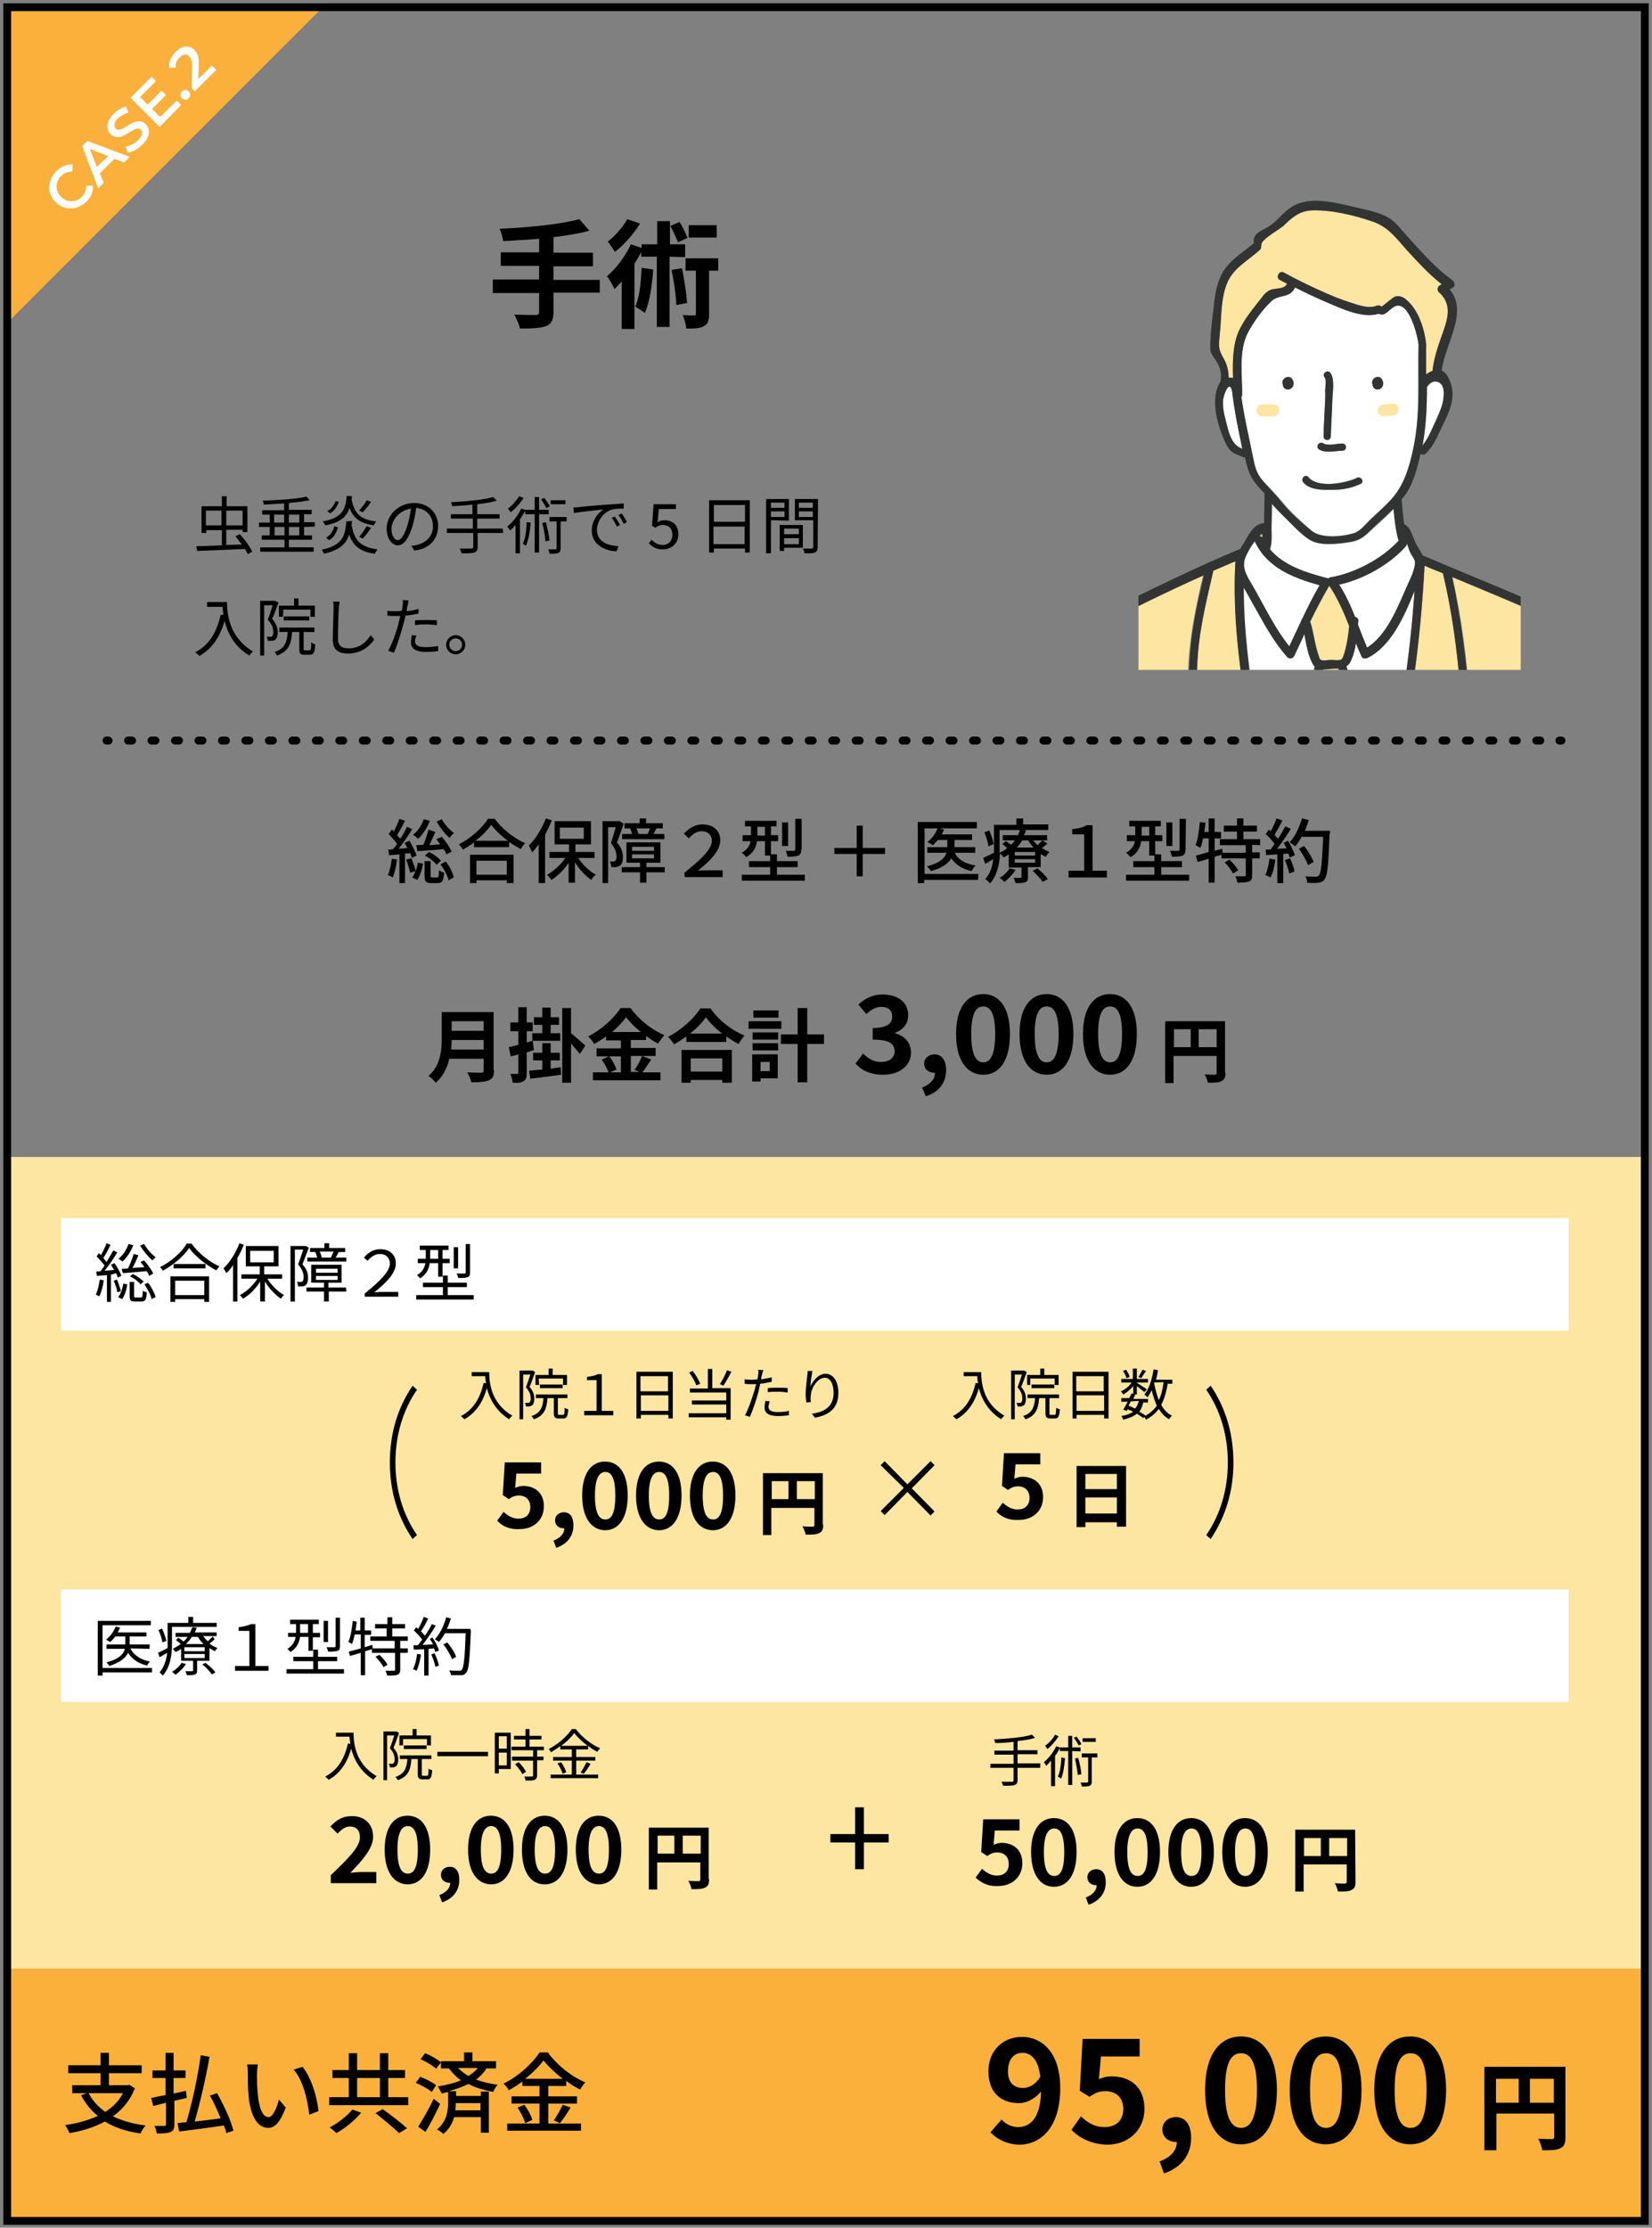 <?xml version="1.0" encoding="utf-8"?>
<!-- Generator: Adobe Illustrator 25.1.0, SVG Export Plug-In . SVG Version: 6.00 Build 0)  -->
<svg version="1.1" id="レイヤー_2_1_" xmlns="http://www.w3.org/2000/svg" xmlns:xlink="http://www.w3.org/1999/xlink" x="0px"
	 y="0px" width="414px" height="558px" viewBox="0 0 414 558" style="enable-background:new 0 0 414 558;" xml:space="preserve">
<rect x="0" y="0" width="414" height="558" fill="#808080" stroke="none"/>
<style type="text/css">
	.st0{fill:#FDE5A2;}
	.st1{fill:#FBB03B;}
	.st2{fill:#FFFFFF;}
	.st3{fill:none;stroke:#000000;stroke-width:1.963;stroke-miterlimit:10;}
	.st4{fill:none;stroke:#000000;stroke-width:2;stroke-linecap:round;stroke-linejoin:round;}
	.st5{fill:none;stroke:#000000;stroke-width:2;stroke-linecap:round;stroke-linejoin:round;stroke-dasharray:0.98,4.902;}
	.st6{clip-path:url(#SVGID_2_);}
	.st7{fill:#F4D722;}
	.st8{clip-path:url(#SVGID_4_);fill:#323333;}
	.st9{clip-path:url(#SVGID_6_);fill:#323333;}
	.st10{clip-path:url(#SVGID_8_);fill:#323333;}
	.st11{clip-path:url(#SVGID_10_);fill:#323333;}
	.st12{clip-path:url(#SVGID_12_);fill:#323333;}
	.st13{clip-path:url(#SVGID_14_);fill:#323333;}
	.st14{clip-path:url(#SVGID_16_);fill:#323333;}
</style>
<rect x="1.1" y="289.8" class="st0" width="411.1" height="266.5"/>
<rect x="1.1" y="493.1" class="st1" width="411.1" height="63.1"/>
<polyline class="st1" points="2.2,80.5 2.2,2.1 80.6,2.1 "/>
<g>
	<path class="st2" d="M13.9,50.6c-2.2-2.2-2.1-5.4,0.2-7.7c1.2-1.2,2.6-1.8,4.1-1.7L18.1,43c-1.1,0-2,0.3-2.8,1.1
		c-1.5,1.5-1.5,3.7,0,5.2s3.7,1.5,5.2,0c0.8-0.8,1.1-1.7,1.1-2.8h1.7c0.1,1.5-0.5,2.9-1.7,4.1C19.3,52.7,16.1,52.8,13.9,50.6z"/>
	<path class="st2" d="M28.7,39.8L25,43.4l1,2.4l-1.4,1.4l-4-10.6l1.3-1.3l10.6,4l-1.4,1.4L28.7,39.8z M27.1,39.1l-4.6-1.8l1.8,4.5
		L27.1,39.1z"/>
	<path class="st2" d="M32,38.2l-0.6-1.5c1.1-0.1,2.3-0.7,3.2-1.6c1.1-1.1,1.2-2,0.7-2.6c-1.6-1.6-4.9,3.8-7.6,1.1
		c-1.2-1.2-1.2-3.1,0.8-5.1c0.9-0.9,2-1.6,3.1-1.8l0.6,1.5c-1,0.3-1.9,0.8-2.6,1.4c-1.1,1.1-1.1,2-0.6,2.6c1.6,1.6,4.9-3.8,7.5-1.1
		c1.2,1.2,1.2,3.1-0.8,5.1C34.6,37.3,33.2,38.1,32,38.2z"/>
	<path class="st2" d="M44.3,25.2l1.1,1.1L40,31.8l-7.3-7.3l5.3-5.3l1.1,1.1l-4,4l1.9,1.9l3.5-3.5l1.1,1.1l-3.5,3.5l2,2L44.3,25.2z"
		/>
	<path class="st2" d="M45.6,24.6c-0.5-0.5-0.5-1.2,0-1.7s1.2-0.5,1.7,0s0.5,1.2,0,1.7S46.1,25.1,45.6,24.6z"/>
	<path class="st2" d="M53.1,16.4l1.1,1.1l-5.4,5.4L48,22l0.1-5.6c0-1.4-0.3-1.9-0.7-2.3c-0.7-0.7-1.5-0.6-2.4,0.3
		c-0.7,0.7-1.1,1.5-0.9,2.5L42.4,17c-0.2-1.3,0.4-2.8,1.6-4c1.6-1.6,3.4-1.8,4.7-0.5c0.7,0.7,1.2,1.6,1.1,3.5l-0.1,3.8L53.1,16.4z"
		/>
</g>
<rect x="1.8" y="1.8" class="st3" width="410.4" height="554.5"/>
<g>
	<path d="M150.3,73.3h-11.6v4.8c0,2.1-0.5,3-1.9,3.6c-1.4,0.5-3.5,0.6-6.5,0.6c-0.2-1-0.9-2.5-1.4-3.5c2.2,0.1,4.7,0.1,5.3,0.1
		c0.7,0,0.9-0.2,0.9-0.8v-4.7h-11.6V70h11.6v-3.4h-9.6v-3.4h9.6v-3.4c-3.1,0.3-6.2,0.4-9,0.6c-0.1-0.9-0.5-2.3-0.9-3.1
		c7.1-0.3,15.2-1.1,20-2.4l2.5,2.9c-2.6,0.7-5.7,1.2-9,1.6v3.9h9.9v3.4h-9.9v3.4h11.6L150.3,73.3L150.3,73.3z"/>
	<path d="M167.8,64.3v17.6h-3.2V64.3h-3.9v-1.2c-0.5,1-1.1,2-1.7,3v16.3h-3.2V70.5c-0.6,0.7-1.2,1.3-1.8,1.9
		c-0.3-0.7-1.3-2.5-1.9-3.2c2.3-1.9,4.6-5,6-8l2.7,0.9v-0.9h3.9v-5.8h3.2v5.8h3.8v3.2L167.8,64.3L167.8,64.3z M160.4,56
		c-1.6,2.6-4,5.3-6.3,7.1c-0.4-0.7-1.3-2-1.8-2.6c1.9-1.4,3.9-3.8,4.9-5.6L160.4,56z M163.7,67.5c-0.3,4.1-0.9,8.2-2.1,10.9
		c-0.5-0.4-1.7-1.2-2.4-1.6c1.1-2.4,1.4-6,1.6-9.7L163.7,67.5z M169.9,60.7c-0.4-1.1-1.2-2.8-1.9-4.1l2.3-1c0.8,1.3,1.6,2.9,2,4
		L169.9,60.7z M170.9,67.2c0.6,2.8,1.1,6.4,1.3,8.7l-2.7,0.5c-0.1-2.4-0.6-6-1.2-8.8L170.9,67.2z M180,67.8h-2.3v10.7
		c0,1.6-0.2,2.6-1.3,3.2s-2.5,0.6-4.4,0.6c-0.1-1-0.5-2.4-0.9-3.4c1.2,0.1,2.4,0.1,2.8,0.1c0.4,0,0.5-0.1,0.5-0.5V67.8h-2.6v-3.1
		h8.2V67.8z M179.6,59.5h-7v-3.1h7V59.5z"/>
</g>
<g>
	<path d="M62.1,138.8c-0.2-0.4-0.4-0.8-0.7-1.3c-4.3,0.2-8.9,0.4-12,0.5l-0.2-1.2c1.7,0,3.9-0.1,6.4-0.2v-3.8h-3.9v0.7h-1.2v-6.7
		h5.1v-2.5h1.2v2.5H62v6.5h-1.2v-0.6h-4.1v3.8c1.3,0,2.6-0.1,3.9-0.1c-0.5-0.7-1.1-1.4-1.6-2.1l1.1-0.5c1.2,1.3,2.6,3.2,3.1,4.4
		L62.1,138.8z M55.5,131.6v-3.7h-3.9v3.7H55.5z M56.7,127.9v3.7h4.1v-3.7C60.8,127.9,56.7,127.9,56.7,127.9z"/>
	<path d="M76.2,132v2.1h2v1.1h-5.8v1.9h6.2v1.1H65.2v-1.1h6.1v-1.9h-5.7v-1.1h2V132h-2.7v-1.1h2.7v-2h-1.9v-1.1h5.5v-1.7
		c-1.7,0.1-3.5,0.2-5.1,0.3c0-0.3-0.1-0.7-0.3-1c3.8-0.1,8.4-0.4,11-1l0.8,0.9c-1.4,0.3-3.3,0.5-5.2,0.7v1.7h5.7v1.1h-1.9v2h2.7v1.1
		L76.2,132L76.2,132z M68.7,130.9h2.5v-2h-2.5V130.9z M71.3,134.1V132h-2.5v2.1H71.3z M72.4,128.9v2H75v-2H72.4z M75,132h-2.6v2.1
		H75V132z"/>
	<path d="M88.2,130.5c0,0.3,0,0.6-0.1,0.9c0.6,3.8,2.2,5.7,6.5,6.2c-0.2,0.3-0.5,0.8-0.7,1.1c-3.7-0.5-5.4-2-6.4-4.8
		c-0.7,2.3-2.4,3.9-6.3,4.8c-0.1-0.3-0.4-0.8-0.6-1c5.3-1.1,5.9-3.5,6.2-7.1L88.2,130.5L88.2,130.5z M88.2,124.3
		c0,0.2,0,0.5-0.1,0.7c0.6,3.5,2.2,5.2,6.2,5.6c-0.2,0.2-0.5,0.7-0.6,1c-3.4-0.5-5.2-1.8-6.1-4.4c-0.7,2.2-2.3,3.7-6.1,4.4
		c-0.1-0.3-0.4-0.7-0.6-1c4.9-0.9,5.7-3,6-6.4L88.2,124.3L88.2,124.3z M81.7,134.7c1.1-0.6,1.8-1.7,2.1-2.9l0.9,0.3
		c-0.4,1.3-1,2.5-2.2,3.2L81.7,134.7z M84.9,125.7c-0.4,1.1-1,2.2-2.2,2.9L82,128c1.1-0.5,1.7-1.5,2.1-2.5L84.9,125.7z M90,134.5
		c0.6-0.7,1.4-1.9,1.9-2.7l1.1,0.4c-0.6,0.9-1.4,2-2.1,2.7L90,134.5z M93,125.7c-0.6,0.9-1.4,1.9-2.1,2.6l-0.9-0.4
		c0.6-0.7,1.5-1.8,1.9-2.6L93,125.7z"/>
	<path d="M103.8,137.9l-0.7-1.2c0.5,0,1-0.1,1.4-0.2c2-0.5,4-1.9,4-4.7c0-2.4-1.5-4.3-4.2-4.6c-0.2,1.5-0.5,3.1-0.9,4.5
		c-1,3.2-2.2,4.9-3.7,4.9c-1.4,0-2.8-1.6-2.8-4.2c0-3.4,3-6.4,6.9-6.4c3.7,0,6,2.6,6,5.8C109.7,135.3,107.5,137.5,103.8,137.9z
		 M99.7,135.3c0.7,0,1.6-1.1,2.4-3.7c0.4-1.3,0.7-2.8,0.9-4.2c-3,0.4-4.9,3-4.9,5.1C98.1,134.4,99,135.3,99.7,135.3z"/>
	<path d="M126.1,133.5h-6.4v3.5c0,0.8-0.3,1.2-0.8,1.4s-1.6,0.2-3.2,0.2c-0.1-0.3-0.3-0.8-0.5-1.2c1.3,0,2.5,0,2.9,0
		c0.3,0,0.5-0.1,0.5-0.4v-3.5H112v-1.1h6.5v-2.5H113v-1.1h5.4v-2.4c-1.7,0.2-3.5,0.3-5.1,0.4c0-0.3-0.2-0.8-0.3-1
		c3.7-0.2,8.3-0.6,10.6-1.3l0.9,0.9c-1.3,0.4-3,0.7-4.9,0.9v2.5h5.6v1.1h-5.6v2.5h6.4L126.1,133.5L126.1,133.5z"/>
	<path d="M135.1,128.8v9.6H134v-9.6h-2.4v-0.9c-0.4,0.8-0.8,1.5-1.3,2.2v8.5h-1.1v-7.1c-0.5,0.5-0.9,1-1.4,1.4
		c-0.1-0.3-0.5-0.8-0.7-1c1.4-1.1,2.7-2.7,3.5-4.5l1,0.3l0,0h2.4v-3.2h1.1v3.2h2.4v1.1H135.1z M131.2,124.7c-0.8,1.3-2,2.7-3.2,3.6
		c-0.2-0.3-0.5-0.6-0.7-0.9c1.1-0.8,2.2-2.1,2.8-3.1L131.2,124.7z M133,130.9c-0.2,2.2-0.5,4.3-1.2,5.8c-0.2-0.2-0.6-0.4-0.8-0.5
		c0.7-1.3,0.9-3.3,1-5.4L133,130.9z M136.9,127.3c-0.2-0.6-0.8-1.5-1.3-2.2l0.8-0.4c0.5,0.7,1.1,1.5,1.4,2.1L136.9,127.3z
		 M136.8,130.8c0.4,1.5,0.8,3.4,0.9,4.6l-1,0.2c-0.1-1.3-0.4-3.2-0.8-4.6L136.8,130.8z M141.9,130.6h-1.4v6.7c0,0.6-0.1,1-0.6,1.2
		c-0.4,0.2-1.1,0.2-2.2,0.2c0-0.3-0.2-0.8-0.3-1.1c0.8,0,1.5,0,1.8,0c0.2,0,0.3-0.1,0.3-0.3v-6.7h-1.8v-1.1h4.3v1.1L141.9,130.6
		L141.9,130.6z M141.7,126.3H138v-1h3.7V126.3z"/>
	<path d="M145.2,127c1-0.1,4-0.4,6.9-0.6c1.7-0.1,3.2-0.2,4.2-0.3v1.3c-0.9,0-2.3,0-3.1,0.3c-2.2,0.7-3.6,3.1-3.6,5
		c0,3.1,2.9,4,5.4,4.1l-0.5,1.3c-2.9-0.1-6.2-1.7-6.2-5.2c0-2.4,1.5-4.4,2.9-5.3c-1.7,0.2-5.7,0.6-7.4,0.9l-0.1-1.4
		C144.4,127.1,144.9,127.1,145.2,127z M155.4,131.5l-0.8,0.4c-0.4-0.8-0.8-1.6-1.3-2.2l0.8-0.3C154.4,129.8,155,130.8,155.4,131.5z
		 M157.1,130.8l-0.8,0.4c-0.4-0.8-0.8-1.5-1.3-2.2l0.8-0.4C156.2,129.2,156.8,130.1,157.1,130.8z"/>
	<path d="M162.6,136.1l0.7-0.9c0.7,0.7,1.5,1.3,2.8,1.3c1.4,0,2.4-1,2.4-2.5c0-1.6-0.9-2.5-2.4-2.5c-0.8,0-1.3,0.3-1.9,0.7l-0.8-0.5
		l0.4-5.4h5.6v1.2h-4.3l-0.3,3.3c0.5-0.3,1-0.5,1.7-0.5c1.9,0,3.5,1.1,3.5,3.5s-1.8,3.8-3.8,3.8
		C164.5,137.7,163.4,136.9,162.6,136.1z"/>
	<path d="M187.9,125.4v13h-1.2v-1h-7.8v1h-1.2v-13.1h10.2V125.4z M178.9,126.5v4.2h7.8v-4.2H178.9z M186.6,136.3v-4.4h-7.8v4.4
		H186.6z"/>
	<path d="M193.2,130.3v8.3H192V125h5.7v5.4L193.2,130.3L193.2,130.3z M193.2,125.9v1.3h3.4v-1.3H193.2z M196.6,129.5v-1.4h-3.4v1.4
		H196.6z M196.5,137.2v0.8h-1.1v-6.5h5.8v5.7H196.5z M196.5,132.4v1.4h3.7v-1.4H196.5z M200.2,136.3v-1.5h-3.7v1.5H200.2z
		 M204.9,137.1c0,0.7-0.2,1.1-0.7,1.3s-1.3,0.2-2.6,0.2c0-0.3-0.2-0.9-0.4-1.2c1,0,1.9,0,2.2,0s0.4-0.1,0.4-0.4v-6.7h-4.6V125h5.8
		L204.9,137.1L204.9,137.1z M200.2,125.9v1.3h3.5v-1.3H200.2z M203.7,129.5v-1.4h-3.5v1.4H203.7z"/>
	<path d="M56.9,150.8c0,2.8,0.4,8.7,6.5,12.4c-0.3,0.2-0.7,0.7-0.9,1c-3.9-2.3-5.5-5.8-6.2-8.7c-1.2,4.1-3.1,6.9-6.3,8.8
		c-0.2-0.2-0.7-0.7-1.1-0.9c3.5-1.8,5.4-5,6.4-9.4H56c-0.1-0.7-0.2-1.4-0.2-2h-3.9v-1.2L56.9,150.8L56.9,150.8z"/>
	<path d="M69.8,150.9c-0.5,1.3-1,2.9-1.6,4.1c1.1,1.3,1.4,2.4,1.4,3.4c0,0.8-0.2,1.5-0.6,1.8c-0.2,0.2-0.5,0.3-0.8,0.3s-0.7,0-1.1,0
		c0-0.3-0.1-0.7-0.3-1c0.4,0,0.7,0,0.9,0c0.2,0,0.4,0,0.5-0.1c0.2-0.2,0.3-0.6,0.3-1.1c0-0.8-0.3-1.9-1.4-3.1
		c0.5-1.1,0.9-2.5,1.2-3.6h-2.1v12.6h-1v-13.7h3.5h0.2L69.8,150.9z M77.6,162.9c0.3,0,0.4-0.3,0.4-2c0.2,0.2,0.7,0.4,1,0.5
		c-0.1,2-0.4,2.6-1.3,2.6h-1.4c-1.1,0-1.3-0.3-1.3-1.5v-4.2h-1.8c-0.2,3-0.9,4.9-3.8,5.9c-0.1-0.3-0.4-0.7-0.6-0.9
		c2.6-0.8,3.1-2.4,3.3-5H70v-1.1h8.8v1.1h-2.7v4.2c0,0.4,0,0.4,0.4,0.4H77.6z M70.9,154.5h-1v-2.8h3.8v-1.8h1.1v1.8h4.1v2.8h-1.1
		v-1.8H71L70.9,154.5L70.9,154.5z M71.1,155.4v-1h6.4v1H71.1z"/>
	<path d="M84.9,152.3c-0.1,1.8-0.2,5.5-0.2,7.8c0,1.7,1.1,2.3,2.6,2.3c2.9,0,4.5-1.6,5.6-3.3l0.9,1.1c-1.1,1.5-3.1,3.5-6.6,3.5
		c-2.3,0-3.8-0.9-3.8-3.5c0-2.3,0.2-6.3,0.2-7.9c0-0.6,0-1.1-0.1-1.6h1.6C85,151.3,85,151.8,84.9,152.3z"/>
	<path d="M102.1,151.9c-0.1,0.3-0.1,0.7-0.2,1.2c1-0.1,2.1-0.3,3-0.6v1.2c-1,0.2-2.2,0.4-3.3,0.5c-0.1,0.7-0.3,1.4-0.5,2.1
		c-0.6,2.2-1.6,5.5-2.4,7.2l-1.4-0.5c0.9-1.6,2.1-4.8,2.6-7c0.1-0.5,0.3-1.1,0.4-1.7c-0.5,0-1,0-1.4,0c-0.7,0-1.3,0-1.8-0.1V153
		c0.8,0.1,1.3,0.1,1.9,0.1c0.5,0,1.1,0,1.7-0.1c0.1-0.5,0.2-1.1,0.2-1.4c0.1-0.4,0.1-1,0-1.3l1.5,0.1
		C102.3,151,102.2,151.6,102.1,151.9z M104,160.6c0,0.7,0.4,1.5,2.7,1.5c1,0,2.1-0.1,3.1-0.3v1.3c-0.8,0.1-1.9,0.2-3,0.2
		c-2.5,0-3.8-0.8-3.8-2.3c0-0.6,0.1-1.2,0.2-1.9l1.2,0.1C104.1,159.7,104,160.2,104,160.6z M106.8,155.3c0.9,0,1.9,0,2.7,0.1v1.2
		c-0.8-0.1-1.7-0.2-2.6-0.2c-1,0-1.9,0-2.9,0.2v-1.2C104.7,155.3,105.8,155.3,106.8,155.3z"/>
	<path d="M116.6,161.5c0,1.3-1.1,2.4-2.4,2.4s-2.4-1.1-2.4-2.4c0-1.3,1.1-2.4,2.4-2.4S116.6,160.2,116.6,161.5z M115.8,161.5
		c0-0.9-0.7-1.6-1.6-1.6s-1.6,0.7-1.6,1.6c0,0.9,0.7,1.6,1.6,1.6C115.1,163.1,115.8,162.4,115.8,161.5z"/>
</g>
<g>
	<g>
		<line class="st4" x1="26.7" y1="185.5" x2="27.2" y2="185.5"/>
		<line class="st5" x1="32.1" y1="185.5" x2="388.4" y2="185.5"/>
		<line class="st4" x1="390.8" y1="185.5" x2="391.3" y2="185.5"/>
	</g>
</g>
<g>
	<g>
		<path d="M99.5,215.3c-0.2,1.7-0.6,3.4-1.1,4.5c-0.2-0.2-0.9-0.5-1.2-0.6c0.5-1.1,0.8-2.6,1-4.1L99.5,215.3z M101.5,213.8v7.4h-1.4
			V214c-0.9,0.1-1.8,0.2-2.6,0.2l-0.2-1.4c0.4,0,0.8,0,1.2-0.1c0.3-0.4,0.7-0.8,1-1.3c-0.5-0.8-1.4-1.7-2.1-2.5l0.8-1.1
			c0.2,0.1,0.3,0.3,0.5,0.5c0.5-1,1.1-2.3,1.4-3.2l1.4,0.5c-0.6,1.2-1.4,2.6-2,3.6c0.3,0.3,0.5,0.6,0.8,0.9c0.7-1,1.3-2.1,1.7-3
			l1.3,0.6c-1,1.6-2.2,3.4-3.4,4.9l2.2-0.2c-0.2-0.4-0.5-0.9-0.7-1.3l1.2-0.5c0.7,1.1,1.5,2.7,1.8,3.7l-1.2,0.6
			c-0.1-0.3-0.2-0.7-0.4-1.2L101.5,213.8z M103.1,215c0.4,1,0.9,2.3,1.1,3.2c0.2-0.7,0.4-1.4,0.5-2.1l1.3,0.2
			c-0.2,1.4-0.7,3-1.4,4.1l-1.3-0.6c0.3-0.4,0.6-1,0.8-1.6l-1.3,0.4c-0.2-0.9-0.6-2.2-1-3.3L103.1,215z M107.7,205.6
			c-0.6,1.8-1.8,3.4-2.9,4.5c-0.3-0.3-0.9-0.8-1.3-1c1.2-0.9,2.2-2.4,2.7-3.9L107.7,205.6z M109.1,208.4c-0.5,1.1-1,2.3-1.5,3.3
			l2.7-0.2c-0.3-0.4-0.6-0.9-0.9-1.3l1.3-0.6c1,1.1,2,2.7,2.5,3.7l-1.3,0.7c-0.2-0.4-0.4-0.8-0.7-1.3c-2.4,0.2-4.8,0.4-6.6,0.5
			l-0.3-1.5l1.8-0.1c0.5-1.1,1-2.7,1.3-3.8L109.1,208.4z M109.5,219.8c0.4,0,0.5-0.2,0.5-1.8c0.3,0.2,0.9,0.5,1.3,0.6
			c-0.2,2.1-0.5,2.6-1.6,2.6h-1.6c-1.4,0-1.7-0.4-1.7-1.9v-3.6h1.5v3.6c0,0.4,0.1,0.5,0.5,0.5L109.5,219.8L109.5,219.8z
			 M107.5,213.4c1.1,0.5,2.3,1.4,3,2.2l-1.1,1c-0.6-0.8-1.8-1.7-2.9-2.3L107.5,213.4z M110.7,205.2c0.7,1.3,2,2.7,3.1,3.5
			c-0.4,0.2-0.9,0.8-1.1,1.2c-1.1-0.9-2.5-2.7-3.3-4.1L110.7,205.2z M111.7,215.8c1,1.2,1.8,2.8,2,4l-1.3,0.7c-0.2-1.1-1.1-2.8-2-4
			L111.7,215.8z"/>
		<path d="M123.9,205c1.9,2.6,4.9,5,7.7,6.2c-0.4,0.4-0.8,1-1.1,1.5c-0.9-0.5-1.9-1.1-2.9-1.8v1.3h-8.8V211
			c-0.9,0.7-1.9,1.3-2.8,1.8c-0.2-0.4-0.7-1-1-1.3c3-1.5,5.9-4.2,7.3-6.4h1.6C123.9,205.1,123.9,205,123.9,205z M117.8,214.1h10.9
			v7.1H127v-0.7h-7.6v0.7h-1.6V214.1z M127.3,210.6c-1.7-1.2-3.2-2.7-4.2-4c-0.9,1.3-2.3,2.8-4,4H127.3z M119.4,215.6v3.5h7.6v-3.5
			H119.4z"/>
		<path d="M138.3,205.5c-0.5,1.2-1.1,2.4-1.7,3.6v12.1H135v-9.7c-0.5,0.7-1.1,1.4-1.6,2c-0.2-0.4-0.6-1.3-0.9-1.7
			c1.7-1.6,3.3-4.2,4.3-6.8L138.3,205.5z M144.9,214.9c1.1,1.7,2.8,3.3,4.4,4.2c-0.4,0.3-0.9,0.9-1.1,1.3c-1.5-1-3-2.6-4.1-4.4v5.1
			h-1.6v-5c-1.2,1.8-2.7,3.3-4.3,4.3c-0.3-0.4-0.8-1-1.1-1.3c1.7-0.9,3.4-2.5,4.6-4.2h-4v-1.5h4.9v-1.9H139v-5.8h9.1v5.8h-3.9v1.9
			h4.8v1.5L144.9,214.9L144.9,214.9z M140.3,210.1h6v-2.8h-6V210.1z"/>
		<path d="M156.3,206.3c-0.5,1.5-1.1,3.3-1.7,4.7c1.2,1.4,1.5,2.6,1.5,3.7c0,1-0.2,1.7-0.7,2.1c-0.3,0.2-0.6,0.3-1,0.4
			c-0.3,0-0.8,0-1.2,0c0-0.4-0.1-1-0.4-1.4c0.4,0,0.7,0,0.9,0s0.4-0.1,0.5-0.2c0.2-0.2,0.3-0.6,0.3-1.1c0-0.9-0.3-2-1.4-3.3
			c0.4-1.2,0.9-2.8,1.2-4h-1.9v14H151v-15.5h3.9l0.2-0.1L156.3,206.3z M166.6,218.5H162v2.6h-1.6v-2.6h-4.6v-1.3h4.6v-1.1H157V211
			h8.5v5.1H162v1.1h4.6V218.5z M158.1,207.5h-1.6v-1.3h3.8V205h1.6v1.2h4.2v1.3h-1.7h0.1c-0.3,0.5-0.5,1-0.7,1.4h2.7v1.3h-10.6v-1.3
			h2.5c-0.1-0.4-0.3-1-0.5-1.4H158.1z M158.4,213.1h5.5v-1h-5.5V213.1z M158.4,215h5.5v-1h-5.5V215z M162.3,208.9
			c0.2-0.4,0.4-0.9,0.6-1.4h-3.4c0.2,0.5,0.4,1,0.5,1.4H162.3z"/>
		<path d="M171.5,218.6c3.9-3.1,6.9-5.8,6.9-8c0-1.4-1-2.4-2.5-2.4c-1.3,0-2.3,0.7-3.3,1.8l-1.2-1.2c1.3-1.4,2.8-2.3,4.7-2.3
			c2.6,0,4.4,1.5,4.4,4c0,2.6-2.5,5.1-5.6,7.6c0.7-0.1,1.4-0.1,2-0.1h4.2v1.7h-9.5L171.5,218.6L171.5,218.6z"/>
		<path d="M201.7,219.1v1.5h-15.8v-1.5h7.1v-1.9h-5.3v-1.5h5.3v-1.4h-1.3v-3.6h-2c-0.2,1.5-0.9,3-2.7,4c-0.2-0.3-0.8-0.9-1.1-1.1
			c1.4-0.8,2-1.8,2.2-2.9h-2v-1.5h2.1V207h-1.5v-1.4h7.9v1.4h-1.4v2.2h1.8v1.5h-1.8v3.3h1.5v1.7h5.2v1.5h-5.2v1.9L201.7,219.1
			L201.7,219.1z M191.7,209.3v-2.2h-1.9v2.2H191.7z M197.5,211.9H196V206h1.5V211.9z M200.8,212.8c0,0.8-0.2,1.2-0.7,1.5
			c-0.6,0.2-1.4,0.3-2.7,0.3c-0.1-0.4-0.3-1.1-0.5-1.5c0.9,0,1.8,0,2,0c0.3,0,0.4-0.1,0.4-0.3v-7.7h1.6v7.7H200.8z"/>
		<path d="M216.2,213.9v5.6h-1.5v-5.6h-5.6v-1.5h5.6v-5.6h1.5v5.6h5.6v1.5H216.2z"/>
		<path d="M245.1,220.4h-13.5v0.8H230v-15.3h14.8v1.6h-13.1v11.4h13.5L245.1,220.4L245.1,220.4z M239.3,213.7
			c0.9,1.7,2.7,2.7,5.2,3.1c-0.3,0.3-0.8,0.9-1,1.4c-2.3-0.5-4-1.6-5.1-3.2c-0.7,1.2-2.2,2.4-5.1,3.2c-0.2-0.4-0.7-0.9-1-1.2
			c3.4-0.9,4.5-2.1,4.9-3.4h-4.8v-1.4h5v-1.8H235c-0.4,0.5-0.8,1-1.2,1.3c-0.3-0.2-1-0.6-1.4-0.8c1.1-0.8,2.1-2.1,2.6-3.5l1.6,0.4
			c-0.2,0.4-0.4,0.8-0.6,1.2h7.6v1.4h-4.4v1.8h5.2v1.4h-5.1L239.3,213.7L239.3,213.7z"/>
		<path d="M262.5,211.3c-0.4,0.4-0.9,0.8-1.4,1.1c0.6,0.4,1.3,0.8,1.9,1c-0.3,0.3-0.7,0.8-0.9,1.2c-0.4-0.2-0.9-0.4-1.3-0.7v3.3
			h-3.2v2.5c0,0.7-0.1,1.1-0.7,1.3s-1.3,0.2-2.4,0.2c-0.1-0.4-0.3-1-0.5-1.3c0.8,0,1.5,0,1.7,0s0.3-0.1,0.3-0.2v-2.4h-3.2V214
			c-0.4,0.3-0.8,0.5-1.3,0.8c-0.2-0.3-0.6-0.8-0.9-1c-0.1,2.5-0.7,5.5-2.5,7.5c-0.2-0.3-0.8-0.9-1.2-1.1c1.3-1.4,1.8-3.2,2-5
			c-0.7,0.4-1.3,0.8-2,1.2l-0.5-1.5c0.7-0.3,1.6-0.8,2.7-1.3c0-0.5,0-0.9,0-1.3v-5.7h5.6V205h1.7v1.5h6.3v1.4h-12.2v4.2
			c0,0.5,0,1,0,1.5c0.7-0.3,1.4-0.7,1.9-1.2c-0.4-0.3-0.8-0.7-1.2-1l0.9-0.7c0.4,0.3,0.9,0.6,1.3,0.9c0.4-0.4,0.7-0.7,0.9-1.1h-3
			v-1.3h3.8c0.2-0.5,0.4-0.9,0.5-1.4l1.5,0.2c-0.1,0.4-0.3,0.8-0.5,1.2h5.8v1.3h-3.5c0.3,0.4,0.7,0.8,1.1,1.2
			c0.4-0.4,0.9-0.8,1.2-1.2L262.5,211.3z M247.7,212c-0.1-0.9-0.5-2.4-1-3.5l1.2-0.5c0.5,1.1,1,2.5,1.1,3.4L247.7,212z M254.5,217.9
			c-0.7,1.1-1.8,2.3-2.8,3c-0.3-0.3-0.8-0.8-1.2-1c1-0.6,2-1.5,2.5-2.4L254.5,217.9z M259.4,213.4h-5.1v0.9h5.1V213.4z M259.4,215.2
			h-5.1v0.9h5.1V215.2z M256.2,210.5c-0.4,0.6-0.8,1.2-1.4,1.8h4.2c-0.5-0.6-1-1.2-1.3-1.8H256.2z M260,217.5
			c0.9,0.8,2.1,1.9,2.6,2.7l-1.3,0.7c-0.5-0.8-1.6-1.9-2.5-2.8L260,217.5z"/>
		<path d="M267.8,218.1h3.9V209h-3v-1.3c1.5-0.2,2.7-0.4,3.6-1h1.5v11.4h3.6v1.7h-9.6V218.1z"/>
		<path d="M298,219.1v1.5h-15.8v-1.5h7.1v-1.9H284v-1.5h5.3v-1.4H288v-3.6h-2c-0.2,1.5-0.9,3-2.7,4c-0.2-0.3-0.8-0.9-1.1-1.1
			c1.4-0.8,2-1.8,2.2-2.9h-2v-1.5h2.1V207H283v-1.4h7.9v1.4h-1.4v2.2h1.8v1.5h-1.8v3.3h1.5v1.7h5.2v1.5H291v1.9L298,219.1L298,219.1
			z M288,209.3v-2.2h-1.9v2.2H288z M293.8,211.9h-1.5V206h1.5V211.9z M297.1,212.8c0,0.8-0.2,1.2-0.7,1.5c-0.6,0.2-1.4,0.3-2.7,0.3
			c-0.1-0.4-0.3-1.1-0.5-1.5c0.9,0,1.8,0,2,0c0.3,0,0.4-0.1,0.4-0.3v-7.7h1.6L297.1,212.8L297.1,212.8z"/>
		<path d="M313.8,211.6v1.9h1.9v1.5h-1.9v4.2c0,0.9-0.2,1.4-0.8,1.6c-0.6,0.2-1.6,0.3-2.9,0.3c-0.1-0.5-0.3-1.2-0.5-1.6
			c1,0,1.9,0,2.2,0c0.3,0,0.4-0.1,0.4-0.3V215h-6.1v-0.9l-1.7,0.5v6.5h-1.5v-6c-1,0.3-2,0.6-2.8,0.8l-0.4-1.6c0.9-0.2,2-0.5,3.2-0.9
			V210h-1.4c-0.2,0.9-0.4,1.7-0.7,2.4c-0.2-0.2-0.9-0.6-1.2-0.7c0.6-1.4,0.9-3.7,1.1-5.8l1.4,0.2c-0.1,0.8-0.2,1.5-0.3,2.3h1.1V205
			h1.5v3.4h1.6v1.6h-1.6v3.1l1.9-0.5l0.1,1h5.8v-1.9h-6.5v-1.5h4.3v-1.9h-3.3v-1.5h3.3V205h1.6v1.8h3.4v1.5h-3.4v1.9h4.2v1.5
			L313.8,211.6L313.8,211.6L313.8,211.6z M308.1,215.3c0.8,0.8,1.8,1.9,2.2,2.7l-1.3,0.8c-0.4-0.8-1.3-2-2.1-2.8L308.1,215.3z"/>
		<path d="M319.6,215.3c-0.2,1.7-0.6,3.4-1.2,4.5c-0.3-0.2-0.9-0.5-1.3-0.6c0.5-1.1,0.9-2.6,1-4.1L319.6,215.3z M322.8,210.6
			c0.7,1.1,1.4,2.7,1.7,3.6l-1.3,0.6c-0.1-0.3-0.2-0.6-0.3-1l-1.3,0.1v7.3h-1.5V214c-1,0.1-1.9,0.1-2.8,0.2l-0.1-1.4h1.2
			c0.3-0.4,0.7-0.9,1-1.4c-0.5-0.8-1.4-1.7-2.2-2.5l0.8-1.1c0.2,0.1,0.3,0.3,0.5,0.4c0.5-1,1.1-2.2,1.4-3.2l1.5,0.5
			c-0.6,1.2-1.4,2.6-2,3.6c0.3,0.4,0.6,0.7,0.9,1c0.7-1.1,1.3-2.2,1.8-3.1l1.4,0.6c-1,1.6-2.3,3.6-3.5,5l2.4-0.1
			c-0.2-0.5-0.5-1-0.7-1.4L322.8,210.6z M323.3,215c0.5,1.1,1,2.4,1.1,3.3l-1.3,0.5c-0.2-0.9-0.6-2.3-1.1-3.4L323.3,215z
			 M333.2,208.8c-0.3,7.8-0.5,10.5-1.3,11.5c-0.4,0.6-0.9,0.7-1.6,0.8c-0.6,0.1-1.7,0.1-2.7,0c0-0.5-0.2-1.2-0.5-1.6
			c1.1,0.1,2.2,0.1,2.6,0.1s0.6-0.1,0.8-0.3c0.6-0.6,0.8-3.2,1.1-9.7h-5.4c-0.5,0.9-1,1.7-1.6,2.4c-0.3-0.3-1.1-0.8-1.4-1
			c1.3-1.4,2.4-3.7,3.1-6l1.7,0.4c-0.3,0.9-0.6,1.8-1,2.7h6.3v0.7L333.2,208.8L333.2,208.8z M327.8,216.7c-0.4-1.1-1.3-2.8-2.3-4.1
			l1.3-0.7c1,1.2,2,2.9,2.4,4L327.8,216.7z"/>
	</g>
</g>
<g>
	<path d="M123.8,268.1c0,1.4-0.3,2.1-1.3,2.5s-2.4,0.5-4.4,0.5c-0.1-0.7-0.6-1.8-1-2.5c1.4,0.1,3.1,0.1,3.5,0.1
		c0.5,0,0.6-0.2,0.6-0.6v-2.9h-8.6c-0.5,2.2-1.5,4.4-3.4,6c-0.4-0.5-1.3-1.4-1.8-1.7c3-2.6,3.3-6.4,3.3-9.4v-6.6h13v14.6H123.8z
		 M121.2,262.9v-2.4h-8c0,0.8-0.1,1.6-0.1,2.4H121.2z M113.2,255.8v2.4h8v-2.4L113.2,255.8L113.2,255.8z"/>
	<path d="M133.8,263c-0.6,0.2-1.2,0.4-1.8,0.6v5.2c0,1.1-0.2,1.7-0.8,2c-0.6,0.4-1.4,0.5-2.7,0.4c-0.1-0.6-0.3-1.5-0.6-2.2
		c0.7,0,1.4,0,1.7,0s0.3-0.1,0.3-0.4v-4.5c-0.7,0.2-1.3,0.4-1.9,0.5l-0.5-2.3c0.7-0.1,1.5-0.4,2.4-0.6v-3.4h-2v-2.2h2v-3.8h2.1v3.8
		h1.5v2.2H132v2.8l1.5-0.4L133.8,263z M140.5,267.3l0.1,1.9c-2.7,0.4-5.5,0.7-7.7,1l-0.3-2c0.9-0.1,2.1-0.2,3.3-0.3v-2.3h-2.3v-1.9
		h2.3v-2.4h2.1v2.4h2.3v1.9H138v2.1L140.5,267.3z M135.9,256.7h-2.1v-1.9h2.1v-2.4h2.1v2.4h2.1v1.9H138v2.1h2.4v1.9h-7v-1.9h2.5
		V256.7z M145.3,264c-0.5-0.7-1.4-1.7-2.2-2.6v9.8h-2.2v-18.7h2.2v6.3c0.9,0.7,3,2.6,3.6,3.1L145.3,264z"/>
	<path d="M163.2,265.4c-0.8,1.1-1.5,2.3-2.2,3.2h4.5v2h-16.9v-2h3.9c-0.3-0.9-1-2.2-1.7-3.2l1.8-0.8h-3.1v-2h6.1v-2h-3.7v-1
		c-0.9,0.7-2,1.3-3,1.9c-0.3-0.6-1-1.4-1.5-1.9c3.4-1.7,6.6-4.7,8.1-7.1h2.5c2.2,3,5.4,5.5,8.5,6.8c-0.6,0.6-1.1,1.4-1.6,2.1
		c-1-0.5-2-1.2-3-1.9v1h-3.8v2h6.2v2h-6.2v4h2.2L159,268c0.7-0.9,1.5-2.4,1.9-3.5L163.2,265.4z M152.7,264.6c0.8,1,1.5,2.4,1.8,3.3
		l-1.6,0.7h2.7v-4H152.7z M160.6,258.5c-1.5-1.2-2.8-2.5-3.7-3.7c-0.9,1.2-2.1,2.5-3.5,3.7H160.6z"/>
	<path d="M178,252.5c2.1,3.1,5.4,5.6,8.6,6.9c-0.6,0.6-1.1,1.4-1.5,2.1c-1-0.5-2.1-1.2-3.1-1.9v1.4h-10v-1.4c-1,0.7-2,1.4-3.1,2
		c-0.3-0.6-1-1.4-1.5-1.9c3.4-1.7,6.6-4.7,8.1-7.1h2.5V252.5z M170.7,263h12.7v8.2H181v-0.7h-7.9v0.7h-2.3V263H170.7z M181,258.9
		c-1.7-1.3-3.1-2.7-4.1-4.1c-0.9,1.3-2.3,2.8-4,4.1H181z M173.1,265.1v3.3h7.9v-3.3H173.1z"/>
	<path d="M195.8,257.7h-8.2v-1.9h8.2V257.7z M195,270.1h-4.4v0.8h-2.1v-6.8h6.4v6H195z M188.6,258.6h6.4v1.8h-6.4V258.6z
		 M188.6,261.3h6.4v1.8h-6.4V261.3z M195.1,254.9h-6.3v-1.8h6.3V254.9z M190.6,266v2.3h2.3V266H190.6z M206.5,261.5h-4.2v9.6h-2.4
		v-9.6h-4.2v-2.4h4.2v-6.6h2.4v6.6h4.2V261.5z"/>
	<path d="M214.4,266.4l1.9-2.5c1.2,1.2,2.6,2.1,4.5,2.1c2,0,3.4-1,3.4-2.6c0-1.9-1.2-3-5.5-3v-2.9c3.7,0,4.9-1.2,4.9-2.9
		c0-1.5-1-2.4-2.7-2.4c-1.4,0-2.6,0.7-3.8,1.8l-2-2.4c1.7-1.5,3.6-2.5,6-2.5c3.9,0,6.5,1.9,6.5,5.2c0,2.1-1.2,3.6-3.3,4.4v0.1
		c2.2,0.6,4,2.2,4,4.8c0,3.6-3.2,5.6-7,5.6C218,269.2,215.8,268,214.4,266.4z"/>
	<path d="M231.1,272.4c2.1-0.8,3.3-2.2,3.2-3.7c-0.1,0-0.2,0-0.2,0c-1.3,0-2.5-0.8-2.5-2.3c0-1.4,1.2-2.3,2.6-2.3
		c1.8,0,2.9,1.5,2.9,3.9c0,3.2-1.8,5.6-5.1,6.6L231.1,272.4z"/>
	<path d="M239.6,259c0-6.6,2.7-10,6.8-10s6.7,3.5,6.7,10c0,6.6-2.6,10.2-6.7,10.2S239.6,265.6,239.6,259z M249.4,259
		c0-5.4-1.3-6.9-3-6.9s-3,1.5-3,6.9s1.3,7.1,3,7.1S249.4,264.4,249.4,259z"/>
	<path d="M255.5,259c0-6.6,2.7-10,6.8-10s6.7,3.5,6.7,10c0,6.6-2.6,10.2-6.7,10.2S255.5,265.6,255.5,259z M265.3,259
		c0-5.4-1.3-6.9-3-6.9s-3,1.5-3,6.9s1.3,7.1,3,7.1S265.3,264.4,265.3,259z"/>
	<path d="M271.4,259c0-6.6,2.7-10,6.8-10s6.7,3.5,6.7,10c0,6.6-2.6,10.2-6.7,10.2S271.4,265.6,271.4,259z M281.2,259
		c0-5.4-1.3-6.9-3-6.9s-3,1.5-3,6.9s1.3,7.1,3,7.1S281.2,264.4,281.2,259z"/>
	<path d="M307.1,268.7c0,1.2-0.2,1.7-1,2.1c-0.7,0.4-1.8,0.4-3.4,0.4c-0.1-0.6-0.5-1.6-0.8-2.1c1,0.1,2.2,0.1,2.5,0.1
		s0.5-0.1,0.5-0.4v-4.3h-10.8v6.8H292v-15.5h15v12.9H307.1z M294.2,262.3h4.2v-4.5h-4.2V262.3z M304.9,262.3v-4.5h-4.5v4.5H304.9z"
		/>
</g>
<g>
	<g>
		<g>
			<defs>
				<rect id="SVGID_1_" x="285.3" y="40.9" width="95.8" height="126.9"/>
			</defs>
			<clipPath id="SVGID_2_">
				<use xlink:href="#SVGID_1_"  style="overflow:visible;"/>
			</clipPath>
			<g class="st6">
				<path class="st0" d="M330.2,163.2c0.2,0.6,0.4,1.4,0.7,2c0.2,0,0.3,0.1,0.4,0.2c0.8,0.1,1.6-0.1,2.4-0.1c0.7,0,1.9,0.2,2.5-0.1
					c0.4-0.2,0.7-1.3,0.9-2c0.6-2.1,0.9-4.3,1.1-6.4c-1.4-3.5-2.9-6.9-5-10.1c-1.8,2.9-3.3,5.9-4.8,9
					C329.2,158.2,329.4,160.8,330.2,163.2z"/>
				<path class="st2" d="M338.8,173.6c0.8,4.4,1.4,8.8,2,13.2c1.1,8.3,1.9,16.6,2.2,24.9c1.3-5.2,2.6-10.5,4-15.7
					c4.1-15.6,6.3-31.9,7.5-48c-2.4,6-5.8,13.8-11.8,16.8c-0.5,0.2-1.2,0.2-1.5-0.4c-0.5-1.1-0.9-2.2-1.4-3.3
					c-0.3,1.5-0.6,3-1.2,4.3c-0.3,0.8-0.7,1.2-1.2,1.5C338.2,169,338.4,171.4,338.8,173.6z"/>
				<path class="st0" d="M330,239.1c0.7,2.4,1.5,4.8,2.3,7.2c0.2,0.5,0.3,0.9,0.5,1.4c3.2-9.3,5.8-18.8,8.3-28.4c0-0.1,0-0.1,0-0.2
					c-0.1-10.6-0.9-21.1-2.3-31.6c-0.6-4.4-1.2-8.8-2-13.1c-0.4-2.2-0.6-4.9-1.4-7.1c-0.2,0-0.5,0-0.7,0c-0.9,0-2.1,0.3-3.1,0.2
					c-3.3,19.5-5.2,39-5.4,58.7C327.4,230.6,328.7,234.9,330,239.1z"/>
				<path class="st2" d="M339.6,154.6c0.5,0.1,0.9,0.4,0.8,1c0,0.3,0,0.6-0.1,0.9c0.8,1.9,1.5,3.9,2.3,5.8c4.7-3,7.5-9.6,9.6-14.5
					c0.8-1.9,2.2-4.4,2.4-6.5c0.1-1.2-0.6-1.6-1.2-2.9c-0.3-0.6-0.5-1.4-0.8-2.2c0,0.2-0.1,0.5-0.3,0.7c-4.1,4.6-10.7,8.3-16.8,9.6
					C337.2,149,338.4,151.8,339.6,154.6z"/>
				<path class="st2" d="M332.7,144.9c0.1,0,0.2,0.1,0.3,0.1c0.1-0.2,0.3-0.3,0.5-0.3c6-1,12.9-4.6,17.1-9.2
					c-0.3-0.6-0.4-1.3-0.5-1.9c-0.4-2-0.6-4.1-0.8-6.1c-1.6,1.7-3.4,3.2-5.1,4.8c-2.2,2.1-3.2,3.2-6.3,3.6c-2.7,0.4-6.9,0.9-9.4-0.5
					c-2.2-1.3-4.3-3.6-6.1-5.4c-1.2-1.2-2.4-2.5-3.6-3.7c0,1.8-0.1,3.6-0.1,5.5c-0.1,1.5,0.2,4.2-0.4,5.9
					C321.8,141.8,327.4,143.5,332.7,144.9z"/>
				<path class="st0" d="M343.2,219v0.1c0,0.3-0.1,0.5-0.2,0.6c-0.3,1.2-0.6,2.3-0.9,3.5c-1.5,6.3-3.3,12.5-5.2,18.7
					c6.1-11.8,12.2-23.6,18.4-35.4c2.7-5.1,5.4-10.3,8-15.4c0.5-1,1.6-2.4,1.8-3.5c0-0.1,0-0.2,0-0.2c-0.2-0.9-1.5-1.6-2.2-2.1
					c-2.3-1.7-4.6-3.3-6.8-5.1c-1.1-0.8,0.4-2.4,1.5-1.5c0.9,0.7,1.9,1.4,2.8,2.1c1.8,0,3.6,0,5.4-0.1c0.1,0,0.4-0.1,0.7-0.1
					c-0.2-0.9,0-2.1-0.1-2.9c-0.1-1.6-0.2-3.2-0.4-4.8c-0.8-9.9-2.1-19.7-4.4-29.4c-1.5-0.6-3.1-1.3-4.6-1.9
					c-0.9,18.1-3.2,36.5-7.7,54.1C347.3,203.5,345.2,211.3,343.2,219z"/>
				<path class="st2" d="M357.9,96.5c-0.1,0.2-0.2,0.3-0.3,0.3c0,4.9-0.2,9.8-1.1,14.7c1.7-2,2.5-4.5,3.6-6.8
					c0.8-1.8,1.7-3.7,1.7-5.7c0-0.9,0-2.2-0.7-2.9C360.3,95.1,358.7,95.2,357.9,96.5z"/>
				<path class="st0" d="M307.9,94.6c0.1,0,0.1,0,0.2,0c0.4,0,0.7,0,0.9,0.1c-0.1-3.9-0.1-8,1.3-11.4c1.3-3.1,4-6.2,6-8.9
					c0.6-0.7,1.1-1.3,1.9-1.7c1.1-0.5,3.4-0.2,4.1-1.3c0.1-0.2,0.2-0.3,0.3-0.3c-0.6-0.3-1.3-0.7-1.9-1c-1.2-0.7-0.1-2.5,1.1-1.8
					c3,1.6,6,3.2,9.1,4.5c2.6,1.2,5.2,2.2,7.9,3.1c1.7,0.5,4.3,1.4,6.1,0.7c0.5-0.2,0.9-0.2,1.3,0.2c0.1,0.1,2.8-2.3,3.4-2.5
					c1.3-0.4,2.4,0.3,3.3,1.2c2.7,2.6,4.1,7,4.5,10.7c0,0.1,0,0.2,0,0.3c0,0.1,0,0.2,0,0.3c-0.1,2.3-0.1,4.7,0,7
					c0.5-0.4,1-0.7,1.6-0.9c0.3-2.9,1.2-5.7,2.2-8.5c1.4-3.9,3-8-0.6-11.2c-0.5-0.5-0.4-1.4,0.2-1.7c0.2-0.1,0.3-0.2,0.5-0.3
					c-3.1-2.5-5.9-5.4-8.6-8.4s-4.8-5.9-8.7-7.3c-4.6-1.6-10.5-3-15.4-2.8c-3.1,0.2-4.9,1.8-7,3.9c-1,0.9-5.6,3.4-5.5,4.7
					c0,0.2,0,0.4-0.1,0.5c0,0.3-0.1,0.5-0.3,0.8c-3.1,2.7-6.8,4.5-8.3,8.6c-1.2,3.1-1.3,6.6-1.5,9.9c-0.1,1.6-0.3,3.2-0.4,4.8
					c-0.1,1.7,0.5,2.6,1.2,4C307.5,91.3,307.9,92.9,307.9,94.6z"/>
				<path class="st7" d="M366.5,181.2c-0.1,0.1-0.1,0.1,0,0.3C366.6,181.6,366.6,181.4,366.5,181.2z"/>
				<path class="st7" d="M378.9,262.8c1.1-11.4,3.3-22.7,5.2-34c2.7-16.4,5-32.8,6.5-49.4c0.1-1.4,2.3-1.4,2.2,0
					c-1.5,17.6-4.1,35.1-7,52.6c-1,6.3-2.2,12.5-3.2,18.8c0.1,0.2,0.2,0.3,0.2,0.6"/>
				<path class="st0" d="M404.5,219.3c-0.2-8.8-0.3-17.5-0.6-26.3c-0.1-4.4-0.1-8.9-0.6-13.3c-0.4-3.2-0.8-6.4-1.3-9.5
					c-0.5-2.8-0.8-6-1.9-8.7c-0.6-1.4-1.7-1.8-3.1-2.5c-2.3-1.2-4.7-2.2-7-3.3c-8.6-3.9-17.3-7.4-26-11.1
					c2.3,10.1,3.6,20.4,4.3,30.7c0.1,1.7,1,5.1,0.2,6.8c-0.4,1-1.3,0.9-2.3,0.9c-1,0.1-2,0.1-3,0.1c1,0.7,1.9,1.4,2.9,2.2
					c1.1,0.9,1.4,1.7,1,3.1c-0.3,1-1,2-1.5,3c-6,11.6-12.1,23.2-18.1,34.8c-3.2,6.1-6.3,12.2-9.5,18.4c-1,1.9-2,3.9-2.9,5.8
					c-0.3,0.6-0.5,1.4-0.9,1.9c-0.1,0.1-0.1,0.1-0.1,0.2c0.1,0.4-0.3,0.5,0,0c0-0.1-0.2-0.3-0.4-0.6c0.4,0.3,0.4,0.9,0.2,1.3
					c-0.3,0.6-0.9,1.2-1.1,1.9c-0.4,1.1-0.2,2.6-0.2,3.8c-0.1,3.6-0.1,7.1-0.1,10.7"/>
				<path class="st7" d="M279.5,231.5c-0.6-4.9-1.3-9.7-1.9-14.6c-1-8-2.3-16-2.9-24c-0.1-1.4,2.1-1.4,2.2,0
					c0.6,8.7,2,17.4,3.1,26.1c0.5,3.6,0.9,7.3,1.4,10.9c0.2,0.2,0.3,0.4,0.3,0.8c0,0.3-0.1,0.6-0.1,0.9c0.9,6.9,1.7,13.9,2.4,20.9
					c0.5,5.4,0.6,10.8,0.8,16.2"/>
				<path class="st0" d="M330.3,266.1c0-3.5-0.2-7.2,0.2-10.6c0.1-1.3,0.8-2.2,1.4-3.3c-0.1-0.1-0.2-0.2-0.3-0.3
					c-7.1-8.3-12.4-18.1-17.1-27.9c-5.9-12.4-11.1-25.2-16.6-37.8c-0.2-0.5-0.2-0.9,0.2-1.3c1-1.3,2-2.6,3-3.9
					c-0.8,0-1.5-0.1-2.3-0.2c-0.6-0.1-1.1-0.4-1.1-1.1c-0.1-6.3-0.2-12.6,0.6-18.8c0.7-5.7,1.9-11.3,3.2-16.8
					c-9.9,4.4-19.6,9.3-29.3,14.2c-2.2,1.1-4.3,2.2-6.4,3.4c-2.9,1.7-2.4,4.6-2.9,7.6c-0.3,2-0.5,3.7-0.8,6c-1,10.1-2,20.3-3,30.4
					c-1.2,12.3-2.4,24.7-3.7,37c-0.4,4.2-0.9,8.4-1.3,12.6c-0.1,1.1,0,3.7-0.7,4.9c0,0.5-0.1,1-0.1,1.4c-0.1,2-0.2,4-0.2,5.9"/>
				<path class="st7" d="M316.3,134.7c0-0.1,0-0.2,0-0.4s0-0.4,0-0.6c-0.3,0.1-0.5,0.3-0.8,0.6C315.9,134.3,316.1,134.4,316.3,134.7
					z"/>
				<path class="st2" d="M308.8,98.2L308.8,98.2c-0.7-3.4-2.1,0.5-2.3,2c-0.2,1.7,0.1,3.2,0.6,4.8c0.5,1.8,0.9,3.8,1.8,5.4
					c0.8,1.3,1.5,1.6,2.5,2c-0.1-0.4-0.1-0.7-0.2-1.1C310.2,107,309.3,102.6,308.8,98.2z"/>
				<path class="st2" d="M328.7,132.9c2.4,2,7.6,1.5,10.6,0.6c1.7-0.5,2.7-2,4-3.3c1.7-1.6,3.5-3.2,5.1-4.9
					c3.5-3.7,4.7-8.3,5.8-13.1c1.8-8.6,1.1-17.2,1.3-25.9c-0.2-2.3-2.5-11.5-6-9.6c-1.6,0.8-2.3,2.6-4,1.8
					c-4.1,1.3-9.5-1.4-13.1-2.9c-2.7-1.1-5.3-2.4-7.9-3.7c0,0.2,0,0.4-0.2,0.5c-1.4,2.1-3.9,1.2-5.6,2.9c-2.2,2.1-4.5,5.3-6,8
					c-2.3,4.4-1.4,10.7-1.4,15.5c0,0.2-0.1,0.4-0.2,0.6c0.7,5,1.9,10,2.9,15c0.5,2.4,0.9,4.2,2.5,6c1.5,1.7,3.2,3.3,4.7,5.1
					C323.4,128.3,326.1,130.6,328.7,132.9z M343.9,95.5c0.1-0.4,0.3-0.7,0.6-0.9c0.3-0.2,0.7-0.3,1.1-0.2c0.5,0.1,0.7,0.5,0.9,0.9
					c0.3,0.7,0.2,1.6-0.6,2c-0.7,0.4-1.8,0.1-1.9-0.8c0-0.1,0-0.2,0-0.3C343.8,96.1,343.8,95.8,343.9,95.5z M332,94.6
					c-0.8-0.8,0.5-2.1,1.3-1.3c1.3,1.4,0.7,5.1,0.6,6.8c-0.1,3.1-0.3,6.1-0.4,9.2c0,1.2-1.8,1.2-1.8,0c0.1-2.4,0.2-4.8,0.3-7.3
					c0.1-1.4,0.1-2.9,0.1-4.3C332.2,97.2,332.4,95,332,94.6z M331.5,111c1.3,0.8,3.5,0.1,4.9,0.1c1.2,0,1.2,1.8,0,1.8
					c-1.8,0-4.1,0.7-5.8-0.3C329.6,112,330.5,110.5,331.5,111z M327.8,119.5c2.3,2.9,9.4,1.5,12.2,0.2c1-0.5,1.9,1,0.9,1.5
					c-2.6,1.3-5,1.6-7.9,1.5c-2.3,0-4.9-0.1-6.5-2C325.9,119.8,327.1,118.6,327.8,119.5z M321.5,95.5c0.1-0.4,0.3-0.7,0.6-0.9
					c0.3-0.2,0.7-0.3,1.1-0.2c0.5,0.1,0.7,0.5,0.9,0.9c0.3,0.7,0.2,1.6-0.6,2c-0.7,0.4-1.8,0.1-1.9-0.8c0-0.1,0-0.2,0-0.3
					C321.4,96.1,321.4,95.8,321.5,95.5z"/>
				<path class="st2" d="M324,218.9c0,0.1,0.1,0.3,0.1,0.4c0.5-17.6,2.4-35,5.3-52.4c-0.1-0.1-0.3-0.3-0.4-0.5
					c-1.3-2.3-1.7-5-2.2-7.7c-0.9,1.9-1.7,3.7-2.6,5.6c-0.3,0.6-1.3,0.7-1.7,0.2c-2.8-3.2-5-6.8-7-10.5c-1.1-2-2.2-4-3.3-5.9
					c-0.2-0.4-0.4-0.7-0.7-1.1c0,10.7,1.4,21.4,3.1,31.9C316.9,192.6,320.3,205.7,324,218.9z"/>
				<path class="st2" d="M323.1,161.9c1-2.1,2-4.3,3-6.4c0-0.2,0.1-0.4,0.3-0.6c1.3-2.8,2.8-5.6,4.3-8.3c-6.5-1.8-13-4.3-16.1-10.7
					c-0.1-0.1-0.1-0.3-0.1-0.4c-1.3,1.7-2.5,4-2.7,5.1c0,0.3,0,0.5,0,0.8c0,2.2,1.4,3.9,2.4,5.7C317,152.1,319.5,157.4,323.1,161.9z
					"/>
				<path class="st7" d="M251.6,259.1C251.5,259.2,251.6,259.2,251.6,259.1L251.6,259.1z"/>
				<path class="st0" d="M299.9,178.7c1,0.1,1.9,0.1,2.9,0.1c0.3-0.4,0.6-0.8,0.9-1.2c0.8-1.1,2.4,0.4,1.5,1.5
					c-1.7,2.2-3.4,4.4-5.1,6.6c5.2,12.1,10.2,24.3,15.8,36.2c4.1,8.6,8.5,17.1,14.2,24.7c-0.8-2.3-1.5-4.7-2.2-7
					c-1.1-3.6-2.2-7.2-3.3-10.9c-0.3-0.1-0.6-0.5-0.6-0.9c0-0.3,0-0.7,0-1c-2.8-9.4-5.4-18.8-7.8-28.3c-2-7.7-3.2-15.6-4.3-23.5
					c-1.7-11.4-2.9-23-2.3-34.5c-1.9,0.8-3.8,1.6-5.6,2.4c0,0.1,0,0.1,0,0.2c-1.4,6.1-2.9,12.2-3.6,18.4
					C299.8,167.3,299.9,173,299.9,178.7z"/>
				<path class="st0" d="M316.3,104.3c0.9,0,1.9,0,2.8,0c1.9,0,1.9-3,0-3c-0.9,0-1.9,0-2.8,0C314.4,101.3,314.4,104.3,316.3,104.3
					L316.3,104.3z"/>
				<path class="st0" d="M346.8,104.3c0.7-0.1,1.5-0.1,2.2-0.2c0.8-0.1,1.5-0.6,1.5-1.5c0-0.8-0.7-1.6-1.5-1.5
					c-0.7,0.1-1.5,0.1-2.2,0.2c-0.8,0.1-1.5,0.6-1.5,1.5C345.3,103.5,345.9,104.3,346.8,104.3L346.8,104.3z"/>
			</g>
		</g>
	</g>
	<g>
		<g>
			<defs>
				<rect id="SVGID_3_" x="285.3" y="40.9" width="95.8" height="126.9"/>
			</defs>
			<clipPath id="SVGID_4_">
				<use xlink:href="#SVGID_3_"  style="overflow:visible;"/>
			</clipPath>
			<path class="st8" d="M332,102c-0.1,2.4-0.3,4.8-0.3,7.3c0,1.2,1.8,1.2,1.8,0c0.1-3.1,0.3-6.1,0.4-9.2c0-1.7,0.7-5.4-0.6-6.8
				c-0.8-0.8-2.1,0.4-1.3,1.3c0.4,0.4,0.1,2.6,0.1,3.1C332.2,99.1,332.1,100.6,332,102z"/>
		</g>
	</g>
	<g>
		<g>
			<defs>
				<rect id="SVGID_5_" x="285.3" y="40.9" width="95.8" height="126.9"/>
			</defs>
			<clipPath id="SVGID_6_">
				<use xlink:href="#SVGID_5_"  style="overflow:visible;"/>
			</clipPath>
			<path class="st9" d="M330.6,112.6c1.7,1,4,0.3,5.8,0.3c1.2,0,1.2-1.8,0-1.8c-1.4,0-3.7,0.7-4.9-0.1
				C330.5,110.5,329.6,112,330.6,112.6z"/>
		</g>
	</g>
	<g>
		<g>
			<defs>
				<rect id="SVGID_7_" x="285.3" y="40.9" width="95.8" height="126.9"/>
			</defs>
			<clipPath id="SVGID_8_">
				<use xlink:href="#SVGID_7_"  style="overflow:visible;"/>
			</clipPath>
			<path class="st10" d="M344,96.6c0.2,0.9,1.2,1.2,1.9,0.8c0.7-0.4,0.9-1.3,0.6-2c-0.2-0.4-0.4-0.8-0.9-0.9c-0.4-0.1-0.8,0-1.1,0.2
				c-0.3,0.2-0.6,0.5-0.6,0.9c-0.1,0.3,0,0.5,0.1,0.8C343.9,96.4,343.9,96.5,344,96.6z"/>
		</g>
	</g>
	<g>
		<g>
			<defs>
				<rect id="SVGID_9_" x="285.3" y="40.9" width="95.8" height="126.9"/>
			</defs>
			<clipPath id="SVGID_10_">
				<use xlink:href="#SVGID_9_"  style="overflow:visible;"/>
			</clipPath>
			<path class="st11" d="M321.5,96.6c0.2,0.9,1.2,1.2,1.9,0.8c0.7-0.4,0.9-1.3,0.6-2c-0.2-0.4-0.4-0.8-0.9-0.9
				c-0.4-0.1-0.8,0-1.1,0.2c-0.3,0.2-0.6,0.5-0.6,0.9c-0.1,0.3,0,0.5,0.1,0.8C321.5,96.4,321.5,96.5,321.5,96.6z"/>
		</g>
	</g>
	<g>
		<g>
			<defs>
				<rect id="SVGID_11_" x="285.3" y="40.9" width="95.8" height="126.9"/>
			</defs>
			<clipPath id="SVGID_12_">
				<use xlink:href="#SVGID_11_"  style="overflow:visible;"/>
			</clipPath>
			<path class="st12" d="M406.7,224.2c-0.2-9.5-0.4-19-0.6-28.5c-0.1-4.9-0.1-9.9-0.6-14.8c-0.6-6-1.3-12.2-2.9-18.1
				c-0.4-1.6-0.8-3.3-2.1-4.3c-1.4-1.1-3.2-1.8-4.7-2.5c-12.9-6.1-26.2-11.3-39.3-16.9c-0.6-1.3-1.6-2.6-2-3.7c-0.6-1.4-1-3.1-2.4-4
				c-0.1-0.1-0.2-0.1-0.2-0.1c-0.3-1.9-0.4-3.8-0.6-5.8c0-0.1,0-0.2-0.1-0.3c0.4-0.5,0.8-1,1.2-1.6c1.9-2.8,2.8-6.5,3.6-9.9
				c0.4,0.2,0.9,0.3,1.3-0.1c2.2-2.1,3-4.6,4.3-7.2s2.6-5.4,2.4-8.3c-0.1-1.7-1-4.4-2.7-5.3c0.8-6.6,6.8-14.6,2-20.3
				c0.2-0.1,0.5-0.3,0.7-0.4c0.8-0.4,0.6-1.4,0-1.9c-4.6-3.3-8.4-7.8-12.2-12c-1-1.1-1.9-2.3-3.1-3.2c-2.6-1.8-6.1-2.4-9.1-3.1
				c-4.8-1.1-11.2-2.9-15.7-0.2c-2.4,1.4-4,4-6.4,5.3c-1.9,1.1-3.5,1.5-3.3,3.9c-2.5,2.2-5.4,3.8-7.4,6.7c-1.7,2.6-2.3,5.8-2.6,8.9
				c-0.4,3.4-0.9,7.1-0.9,10.5c0,1,0.2,1.6,0.8,2.4c1.4,1.9,2.3,3.8,1.7,6.3c-0.7,1-1.1,2.4-1.2,3.7c-0.4,3.3,0.6,6.8,1.8,9.9
				c0.5,1.2,1,2.5,1.9,3.5c1,1,2,1.1,3.2,1.7c0.2,0.1,0.3,0.1,0.5,0.1c0.5,2.5,1.2,4.8,2.9,6.8c0.6,0.7,1.3,1.5,2,2.2
				c0,0.1,0,0.2,0,0.3c0,1.9-0.1,3.9-0.1,5.8c0,0.4,0,0.9,0,1.3c-2.9,0.3-3.9,3.2-5.4,5.5c-0.2,0.3-0.4,0.6-0.6,1
				c-11.6,4.8-22.8,10.4-34,15.9c-2.8,1.4-5.6,2.8-8.4,4.2c-1.6,0.8-3.5,1.6-4.9,2.8c-2.4,2-1.9,5.9-2.3,8.6
				c-0.1,0.8-0.3,1.5-0.4,2.3c-2.4,21.1-4.1,42.2-6.2,63.3c-0.6,5.7-1.1,11.4-1.7,17.1c-0.2,1.7-0.4,3.5-0.6,5.2
				c0,0.3-0.1,0.7-0.2,1c-0.1,0.1-0.1,0.2-0.2,0.4c-0.6,2-0.2,4.7-0.3,6.7 M357,141.7c1.5,0.7,3.1,1.3,4.6,1.9
				c2.3,9.6,3.6,19.5,4.4,29.4c0.1,1.6,0.3,3.2,0.4,4.8c0.1,0.8-0.1,2.1,0.1,2.9c-0.3,0-0.6,0.1-0.7,0.1c-1.8,0.1-3.6,0.1-5.4,0.1
				c-0.9-0.7-1.9-1.4-2.8-2.1c-1.1-0.8-2.6,0.7-1.5,1.5c2.2,1.7,4.5,3.4,6.8,5.1c0.7,0.5,2,1.2,2.2,2.1c0,0,0,0.1,0,0.2
				c-0.2,1.1-1.3,2.5-1.8,3.5c-2.7,5.1-5.3,10.3-8,15.4c-6.1,11.8-12.3,23.6-18.4,35.4c1.9-6.2,3.7-12.4,5.2-18.7
				c0.3-1.2,0.6-2.4,0.9-3.5c0.1-0.2,0.2-0.4,0.2-0.6v-0.1c2-7.8,4.1-15.5,6.1-23.2C353.7,178.2,356,159.8,357,141.7z M318.6,131.7
				c0.1-1.8,0.1-3.6,0.1-5.5c1.2,1.3,2.4,2.6,3.6,3.7c1.8,1.8,3.9,4.1,6.1,5.4c2.5,1.4,6.7,0.9,9.4,0.5c3.1-0.4,4.1-1.5,6.3-3.6
				c1.7-1.6,3.4-3.1,5.1-4.8c0.2,2.1,0.4,4.1,0.8,6.1c0.1,0.6,0.3,1.3,0.5,1.9c-4.2,4.6-11.1,8.2-17.1,9.2c-0.2,0-0.4,0.2-0.5,0.3
				c-0.1-0.1-0.2-0.1-0.3-0.1c-5.3-1.4-10.9-3.1-14.4-7.3C318.9,135.9,318.6,133.2,318.6,131.7z M333.1,146.7
				c2.1,3.1,3.6,6.6,5,10.1c-0.2,2.2-0.5,4.3-1.1,6.4c-0.2,0.7-0.5,1.8-0.9,2c-0.6,0.3-1.8,0.1-2.5,0.1s-1.6,0.2-2.4,0.1
				c-0.1-0.1-0.3-0.2-0.4-0.2c-0.3-0.6-0.5-1.3-0.7-2c-0.7-2.5-1-5.1-1.8-7.5C329.8,152.7,331.4,149.6,333.1,146.7z M338.6,165.4
				c0.6-1.3,1-2.8,1.2-4.3c0.4,1.1,0.9,2.2,1.4,3.3c0.2,0.6,1,0.6,1.5,0.4c6-2.9,9.3-10.7,11.8-16.8c-1.1,16.1-3.4,32.4-7.5,48
				c-1.4,5.2-2.7,10.5-4,15.7c-0.3-8.3-1.1-16.6-2.2-24.9c-0.6-4.4-1.2-8.8-2-13.2c-0.4-2.2-0.6-4.6-1.4-6.7
				C337.9,166.6,338.3,166.1,338.6,165.4z M331.6,167.7c1,0,2.2-0.2,3.1-0.2c0.2,0,0.5,0,0.7,0c0.9,2.2,1.1,4.8,1.4,7.1
				c0.7,4.4,1.4,8.7,2,13.1c1.4,10.5,2.2,21,2.3,31.6c0,0.1,0,0.1,0,0.2c-2.5,9.5-5.1,19.1-8.3,28.4c-0.2-0.5-0.3-0.9-0.5-1.4
				c-0.8-2.4-1.5-4.8-2.3-7.2c-1.3-4.2-2.6-8.5-3.8-12.7C326.3,206.7,328.2,187.1,331.6,167.7z M352.3,136.8
				c0.2-0.2,0.3-0.4,0.3-0.7c0.3,0.8,0.5,1.7,0.8,2.2c0.6,1.3,1.3,1.7,1.2,2.9c-0.2,2.1-1.6,4.6-2.4,6.5c-2.1,4.8-4.8,11.5-9.6,14.5
				c-0.8-1.9-1.6-3.9-2.3-5.8c0-0.3,0-0.6,0.1-0.9c0-0.6-0.4-0.9-0.8-1c-1.1-2.8-2.4-5.6-4-8.1C341.6,145.1,348.3,141.4,352.3,136.8
				z M361.8,99.1c-0.1,2-0.9,3.9-1.7,5.7c-1.1,2.3-2,4.8-3.6,6.8c0.9-4.9,1.1-9.8,1.1-14.7c0.1-0.1,0.2-0.2,0.3-0.3
				c0.8-1.2,2.4-1.4,3.3-0.3C361.8,96.9,361.9,98.2,361.8,99.1z M305.5,85.9c0.1-1.6,0.3-3.2,0.4-4.8c0.2-3.3,0.3-6.8,1.5-9.9
				c1.6-4.1,5.3-5.8,8.3-8.6c0.3-0.2,0.4-0.5,0.3-0.8c0.1-0.1,0.1-0.3,0.1-0.5c-0.1-1.3,4.5-3.8,5.5-4.7c2.1-2,3.9-3.7,7-3.9
				c4.9-0.2,10.8,1.2,15.4,2.8c4,1.3,6,4.3,8.7,7.3c2.7,2.9,5.4,5.9,8.6,8.4c-0.2,0.1-0.3,0.2-0.5,0.3c-0.6,0.3-0.7,1.2-0.2,1.7
				c3.7,3.2,2,7.3,0.6,11.2c-1,2.8-1.9,5.6-2.2,8.5c-0.6,0.2-1.1,0.5-1.6,0.9c0-2.3,0-4.7,0-7c0-0.1,0-0.2,0-0.3c0-0.1,0-0.2,0-0.3
				c-0.4-3.7-1.8-8.1-4.5-10.7c-0.9-0.9-2-1.6-3.3-1.2c-0.6,0.2-3.3,2.6-3.4,2.5c-0.4-0.3-0.8-0.4-1.3-0.2c-1.8,0.8-4.4-0.1-6.1-0.7
				c-2.7-0.8-5.3-1.9-7.9-3.1c-3.1-1.4-6.2-2.9-9.1-4.5c-1.2-0.7-2.2,1.2-1.1,1.8c0.6,0.3,1.3,0.7,1.9,1c-0.1,0.1-0.2,0.2-0.3,0.3
				c-0.7,1.1-3,0.7-4.1,1.3c-0.8,0.4-1.4,1-1.9,1.7c-2.1,2.7-4.7,5.7-6,8.9c-1.4,3.4-1.4,7.5-1.3,11.4c-0.3-0.1-0.6-0.1-0.9-0.1
				c-0.1,0-0.1,0-0.2,0c0-1.6-0.4-3.3-1.2-4.7C305.9,88.5,305.4,87.5,305.5,85.9z M308.9,110.4c-1-1.6-1.4-3.7-1.8-5.4
				c-0.4-1.6-0.7-3.1-0.6-4.8c0.2-1.4,1.6-5.4,2.3-2.1v0.1c0.5,4.4,1.4,8.8,2.3,13.2c0.1,0.4,0.1,0.7,0.2,1.1
				C310.4,112,309.7,111.6,308.9,110.4z M316.5,120.5c-1.6-1.8-2.1-3.7-2.5-6c-1-5-2.2-9.9-2.9-15c0.1-0.2,0.2-0.4,0.2-0.6
				c0-4.8-0.9-11.1,1.4-15.5c1.4-2.7,3.7-5.9,6-8c1.7-1.6,4.2-0.7,5.6-2.9c0.1-0.2,0.2-0.4,0.2-0.5c2.6,1.3,5.3,2.6,7.9,3.7
				c3.6,1.5,9,4.2,13.1,2.9c1.7,0.8,2.4-1,4-1.8c3.5-1.8,5.8,7.3,6,9.6c-0.2,8.7,0.5,17.3-1.3,25.9c-1,4.8-2.3,9.4-5.8,13.1
				c-1.6,1.7-3.4,3.3-5.1,4.9c-1.3,1.2-2.3,2.7-4,3.3c-2.9,0.9-8.1,1.4-10.6-0.6c-2.7-2.2-5.4-4.6-7.6-7.3
				C319.6,123.8,318,122.2,316.5,120.5z M316.4,133.7c0,0.2,0,0.4,0,0.6c0,0.1,0,0.2,0,0.4c-0.2-0.3-0.5-0.4-0.8-0.4
				C315.9,134,316.1,133.8,316.4,133.7z M311.8,140.6c0.2-1.1,1.4-3.4,2.7-5.1c0,0.1,0,0.3,0.1,0.4c3.1,6.4,9.7,8.9,16.1,10.7
				c-1.6,2.7-3,5.5-4.3,8.3c-0.1,0.1-0.2,0.3-0.3,0.6c-1,2.1-2,4.3-3,6.4c-3.6-4.5-6.1-9.8-9-14.8c-1-1.8-2.3-3.6-2.4-5.7
				C311.8,141.2,311.8,140.9,311.8,140.6z M312.3,148.2c1.1,2,2.2,4,3.3,5.9c2.1,3.7,4.2,7.3,7,10.5c0.4,0.5,1.4,0.4,1.7-0.2
				c0.9-1.9,1.8-3.7,2.6-5.6c0.5,2.6,0.9,5.4,2.2,7.7c0.1,0.2,0.2,0.3,0.4,0.5c-3,17.4-4.9,34.8-5.3,52.4c0-0.1-0.1-0.3-0.1-0.4
				c-3.8-13.2-7.2-26.3-9.3-39.9c-1.7-10.5-3.1-21.2-3.1-31.9C311.9,147.5,312.1,147.9,312.3,148.2z M304,143
				c1.9-0.8,3.7-1.6,5.6-2.4c-0.7,11.5,0.6,23.1,2.3,34.5c1.2,7.9,2.4,15.8,4.3,23.5c2.4,9.5,5,18.9,7.8,28.3c0,0.3,0,0.7,0,1
				c0,0.5,0.3,0.8,0.6,0.9c1.1,3.6,2.2,7.3,3.3,10.9c0.7,2.4,1.4,4.7,2.2,7c-5.7-7.6-10.2-16.1-14.2-24.7
				c-5.6-11.9-10.6-24.1-15.8-36.2c1.7-2.2,3.4-4.4,5.1-6.6c0.8-1.1-0.7-2.6-1.5-1.5c-0.3,0.4-0.6,0.8-0.9,1.2c-1,0-1.9,0-2.9-0.1
				c-0.1-5.7-0.1-11.5,0.5-17.1c0.7-6.2,2.2-12.3,3.6-18.4C304,143.1,304,143,304,143z M251.6,259.1
				C251.6,259.2,251.5,259.2,251.6,259.1L251.6,259.1z M279,262c0.6-6.8,1.2-13.6,1.8-20.4c0.3,2.4,0.6,4.8,0.8,7.2
				c0.6,5.7,0.9,11.3,1.1,17.1 M253.3,267.5c0.1-2,0.1-4,0.2-5.9c0-0.4,0.1-0.9,0.1-1.4c0.7-1.2,0.6-3.8,0.7-4.9
				c0.5-4.2,0.9-8.4,1.3-12.6c1.3-12.3,2.5-24.7,3.7-37c1-10.1,1.9-20.3,3-30.4c0.2-2.3,0.5-4,0.8-6c0.4-3,0-6,2.9-7.6
				c2.1-1.2,4.3-2.3,6.4-3.4c9.6-4.9,19.4-9.8,29.3-14.2c-1.3,5.6-2.6,11.2-3.2,16.8c-0.7,6.2-0.6,12.5-0.6,18.8
				c0,0.6,0.5,1,1.1,1.1c0.8,0.1,1.5,0.1,2.3,0.2c-1,1.3-2,2.6-3,3.9c-0.3,0.4-0.4,0.8-0.2,1.3c5.5,12.6,10.6,25.4,16.6,37.8
				c4.7,9.9,10,19.6,17.1,27.9c0.1,0.1,0.2,0.3,0.3,0.3c-0.6,1.1-1.3,2-1.4,3.3c-0.4,3.5-0.1,7.1-0.2,10.6 M284.9,268.5
				c-0.2-5.4-0.3-10.8-0.8-16.2c-0.7-7-1.5-13.9-2.4-20.9c0-0.3,0.1-0.6,0.1-0.9c0-0.4-0.1-0.6-0.3-0.8c-0.5-3.6-0.9-7.3-1.4-10.9
				c-1.1-8.6-2.6-17.3-3.1-26.1c-0.1-1.4-2.2-1.4-2.2,0c0.5,8,1.8,16.1,2.9,24c0.6,4.9,1.3,9.7,1.9,14.6 M332.4,269.5
				c0-3.6,0-7.1,0.1-10.7c0-1.2-0.2-2.7,0.2-3.8c0.2-0.6,0.7-1.3,1.1-1.9c0.2-0.4,0.2-1-0.2-1.3c0.3,0.2,0.4,0.4,0.4,0.6
				c0-0.1,0.1-0.1,0.1-0.2c0.4-0.5,0.6-1.3,0.9-1.9c1-2,2-3.9,2.9-5.8c3.1-6.1,6.3-12.2,9.5-18.4c6-11.6,12.1-23.2,18.1-34.8
				c0.5-0.9,1.2-2,1.5-3c0.4-1.4,0.1-2.2-1-3.1c-0.9-0.8-1.9-1.5-2.9-2.2c1,0,2,0,3-0.1c0.9-0.1,1.8,0,2.3-0.9
				c0.8-1.6-0.1-5.1-0.2-6.8c-0.8-10.3-2.1-20.6-4.3-30.7c8.7,3.6,17.4,7.2,26,11.1c2.4,1.1,4.7,2.1,7,3.3c1.4,0.7,2.4,1.1,3.1,2.5
				c1.1,2.7,1.5,5.9,1.9,8.7c0.5,3.2,0.9,6.3,1.3,9.5c0.5,4.4,0.5,8.9,0.6,13.3c0.3,8.8,0.4,17.5,0.6,26.3 M382.8,251.5
				c0-0.2-0.1-0.4-0.2-0.6c1-6.3,2.1-12.6,3.2-18.8c2.9-17.5,5.5-35,7-52.6c0.1-1.4-2-1.4-2.2,0c-1.4,16.5-3.8,33-6.5,49.4
				c-1.9,11.3-4.1,22.6-5.2,34 M380.9,265.6c0.1-1.4,0.2-2.8,0.4-4.2 M366.5,181.2c0,0.2,0,0.4,0,0.3
				C366.4,181.3,366.5,181.3,366.5,181.2z"/>
		</g>
	</g>
	<g>
		<g>
			<defs>
				<rect id="SVGID_13_" x="285.3" y="40.9" width="95.8" height="126.9"/>
			</defs>
			<clipPath id="SVGID_14_">
				<use xlink:href="#SVGID_13_"  style="overflow:visible;"/>
			</clipPath>
			<path class="st13" d="M333.1,122.7c2.9,0,5.3-0.3,7.9-1.5c1-0.5,0.1-2-0.9-1.5c-2.8,1.4-9.9,2.7-12.2-0.2c-0.7-0.9-2,0.4-1.3,1.3
				C328.1,122.6,330.8,122.7,333.1,122.7z"/>
		</g>
	</g>
	<g>
		<g>
			<defs>
				<rect id="SVGID_15_" x="285.3" y="40.9" width="95.8" height="126.9"/>
			</defs>
			<clipPath id="SVGID_16_">
				<use xlink:href="#SVGID_15_"  style="overflow:visible;"/>
			</clipPath>
			<path class="st14" d="M334.1,252.4C333.8,252.9,334.2,252.8,334.1,252.4L334.1,252.4z"/>
		</g>
	</g>
</g>
<rect x="15.3" y="305.1" class="st2" width="377.8" height="28.2"/>
<rect x="15.3" y="398.1" class="st2" width="377.8" height="28.2"/>
<g>
	<g>
		<path d="M26,320.7c-0.2,1.5-0.6,3-1.1,4c-0.2-0.1-0.7-0.4-0.9-0.4c0.5-1,0.8-2.4,1-3.8L26,320.7z M27.8,319.3v6.8h-1v-6.7
			c-0.9,0.1-1.8,0.1-2.5,0.2l-0.2-1.1c0.3,0,0.7,0,1.1-0.1c0.3-0.4,0.7-0.9,1-1.4c-0.5-0.7-1.3-1.6-2-2.3l0.6-0.8
			c0.2,0.1,0.3,0.3,0.5,0.5c0.5-0.9,1.1-2.1,1.4-3l1,0.4c-0.5,1.1-1.2,2.4-1.8,3.3c0.3,0.4,0.6,0.7,0.8,1c0.6-1,1.2-2,1.7-2.9l1,0.5
			c-0.9,1.5-2.1,3.3-3.2,4.6l2.4-0.2c-0.3-0.4-0.5-0.9-0.8-1.3l0.9-0.4c0.7,1,1.5,2.4,1.7,3.2l-0.9,0.4c-0.1-0.3-0.2-0.7-0.4-1.1
			L27.8,319.3z M29.3,320.5c0.4,0.9,0.8,2.1,1,2.9l-0.9,0.3c-0.1-0.8-0.5-2-0.9-2.9L29.3,320.5z M29.6,324.9
			c0.7-0.8,1.1-2.2,1.3-3.4l1,0.2c-0.2,1.3-0.6,2.8-1.3,3.7L29.6,324.9z M33.4,311.9c-0.6,1.6-1.6,3.1-2.7,4.1
			c-0.2-0.2-0.7-0.5-1-0.7c1.1-0.9,2-2.2,2.5-3.7L33.4,311.9z M30.5,317.8c0.4,0,1,0,1.6-0.1c0.5-1.1,1.1-2.5,1.4-3.6l1.2,0.3
			c-0.4,1-1,2.3-1.5,3.2c0.9-0.1,2-0.1,3-0.2c-0.3-0.5-0.7-0.9-1-1.3l0.9-0.4c0.9,1,1.9,2.4,2.3,3.3l-1,0.6
			c-0.1-0.3-0.4-0.8-0.6-1.2c-2.2,0.2-4.4,0.4-6,0.5L30.5,317.8z M35.3,325c0.4,0,0.4-0.2,0.5-1.7c0.2,0.2,0.7,0.3,1,0.4
			c-0.1,1.8-0.4,2.3-1.3,2.3h-1.6c-1.2,0-1.4-0.3-1.4-1.4v-3.5h1.1v3.5c0,0.4,0.1,0.4,0.5,0.4L35.3,325L35.3,325z M33.3,319.1
			c1,0.5,2.1,1.3,2.7,1.9l-0.8,0.7c-0.5-0.7-1.6-1.5-2.6-2L33.3,319.1z M36.1,311.6c0.7,1.2,1.9,2.6,2.9,3.3
			c-0.2,0.2-0.6,0.6-0.8,0.8c-1-0.8-2.3-2.4-3.1-3.7L36.1,311.6z M37.1,321.3c0.9,1.1,1.6,2.6,1.9,3.6l-1,0.5c-0.2-1-1-2.5-1.8-3.7
			L37.1,321.3z"/>
		<path d="M48,311.5c1.7,2.4,4.5,4.6,7,5.7c-0.3,0.3-0.6,0.7-0.8,1c-2.5-1.3-5.3-3.5-6.8-5.6c-1.3,2-3.9,4.2-6.6,5.7
			c-0.1-0.3-0.5-0.7-0.7-0.9c2.8-1.4,5.5-3.8,6.7-5.9L48,311.5L48,311.5z M42.7,319.7h9.7v6.4h-1.2v-0.7h-7.3v0.7h-1.2V319.7z
			 M51.5,316.6v1.1h-8v-1.1H51.5z M43.9,320.8v3.6h7.3v-3.6H43.9z"/>
		<path d="M61.1,311.8c-0.5,1.2-1,2.3-1.6,3.3V326h-1.1v-9.1c-0.5,0.8-1.1,1.5-1.7,2c-0.1-0.3-0.5-0.9-0.7-1.2
			c1.6-1.5,3.1-3.9,4-6.3L61.1,311.8z M67,320.3c1.1,1.7,2.7,3.3,4.2,4.1c-0.3,0.2-0.6,0.6-0.8,0.9c-1.4-0.9-3-2.6-4-4.3v5h-1.2v-5
			c-1.1,1.8-2.7,3.4-4.3,4.3c-0.2-0.3-0.6-0.7-0.8-0.9c1.6-0.8,3.3-2.4,4.4-4.1h-4v-1.1h4.6v-2h-3.5v-5.1h8.2v5.1h-3.6v2h4.5v1.1H67
			z M62.7,316.2h5.9v-2.9h-5.9C62.7,313.3,62.7,316.2,62.7,316.2z"/>
		<path d="M77.4,312.5c-0.5,1.3-1.1,2.9-1.6,4.2c1.2,1.3,1.4,2.4,1.4,3.4c0,0.8-0.2,1.5-0.6,1.8c-0.2,0.2-0.5,0.3-0.8,0.3
			s-0.7,0-1.1,0c0-0.3-0.1-0.8-0.3-1.1c0.4,0,0.7,0,0.9,0c0.2,0,0.4,0,0.5-0.1c0.2-0.2,0.3-0.6,0.3-1.1c0-0.9-0.3-1.9-1.4-3.2
			c0.5-1.2,0.9-2.6,1.3-3.7h-2.1v13h-1.1v-13.9h3.6h0.2L77.4,312.5z M86.8,323.5h-4.4v2.5h-1.2v-2.5h-4.4v-1h4.4v-1.2H78v-4.5h7.6
			v4.5h-3.3v1.2h4.4L86.8,323.5L86.8,323.5z M79.3,313.6h-1.6v-1h3.6v-1.2h1.2v1.2h4v1h-1.8h0.2c-0.3,0.5-0.5,1-0.8,1.4h2.7v1H77v-1
			h2.5c-0.1-0.4-0.3-1-0.5-1.4H79.3z M79.2,318.8h5.4v-1h-5.4V318.8z M79.2,320.6h5.4v-1h-5.4V320.6z M82.9,315
			c0.2-0.4,0.5-1,0.7-1.5h-3.5c0.3,0.5,0.5,1.1,0.5,1.5H82.9z"/>
		<path d="M91.4,324c3.7-3,6.3-5.5,6.3-7.5c0-1.4-0.9-2.4-2.5-2.4c-1.2,0-2.2,0.7-3.1,1.7l-0.9-0.8c1.1-1.3,2.4-2.1,4.1-2.1
			c2.3,0,3.9,1.3,3.9,3.6c0,2.4-2.4,4.8-5.4,7.2c0.6,0,1.2-0.1,1.9-0.1h4.1v1.2h-8.4V324z"/>
		<path d="M118.7,324.4v1.1h-14.4v-1.1h6.7v-2h-5v-1.1h5v-1.8h1.2v1.8h4.8v1.1h-4.8v2H118.7z M107.7,316.4c-0.2,1.4-0.8,2.8-2.4,3.8
			c-0.2-0.2-0.6-0.7-0.8-0.8c1.4-0.8,1.9-1.9,2.1-3h-1.9v-1.1h2v-0.1v-2.1h-1.5V312h7.2v1.1h-1.5v2.2h1.8v1.1h-1.8v3.4h-1.1v-3.4
			L107.7,316.4L107.7,316.4z M107.8,315.3h2v-2.2h-2V315.3L107.8,315.3z M114.8,317.7h-1.1v-5.3h1.1V317.7z M117.8,318.7
			c0,0.7-0.1,1-0.6,1.2s-1.2,0.2-2.4,0.2c0-0.3-0.2-0.8-0.4-1.1c0.9,0,1.7,0,2,0c0.2,0,0.3-0.1,0.3-0.3v-7.1h1.1V318.7z"/>
	</g>
</g>
<g>
	<g>
		<path d="M38.2,418.9H25.7v0.8h-1.2V406h13.3v1.1H25.7v10.7h12.4v1.1L38.2,418.9L38.2,418.9z M32.7,412.9c0.8,1.7,2.5,2.8,4.9,3.3
			c-0.3,0.2-0.6,0.7-0.7,1c-2.2-0.5-3.8-1.6-4.8-3.2c-0.6,1.2-1.9,2.4-4.7,3.3c-0.2-0.3-0.5-0.7-0.7-0.9c3.3-0.9,4.3-2.2,4.6-3.4
			h-4.6v-1.1h4.7v-0.1v-1.9h-2.5c-0.4,0.5-0.8,1-1.3,1.4c-0.2-0.2-0.7-0.4-1-0.6c1-0.8,1.9-2,2.4-3.3l1.1,0.3
			c-0.2,0.4-0.4,0.8-0.6,1.2h7.2v1h-4.2v1.9v0.1h5v1.1L32.7,412.9L32.7,412.9z"/>
		<path d="M43.1,407.6v4.1c0,2.4-0.3,5.8-2.3,8c-0.2-0.2-0.6-0.6-0.8-0.8c1.2-1.4,1.7-3.2,1.9-4.9c-0.7,0.4-1.3,0.8-1.9,1.1
			l-0.4-1.1c0.6-0.3,1.5-0.7,2.4-1.2c0-0.4,0-0.8,0-1.2v-5.1h5.2V405h1.2v1.5h5.9v1H43.1V407.6z M40.7,411.4c-0.1-0.8-0.5-2.1-1-3.1
			l0.9-0.4c0.5,1,0.9,2.3,1.1,3.1L40.7,411.4z M53.8,410.6c-0.4,0.4-0.9,0.8-1.3,1.1c0.6,0.5,1.3,0.8,2,1.1
			c-0.2,0.2-0.5,0.6-0.7,0.8c-0.4-0.2-0.9-0.5-1.3-0.8v3.2h-3.1v2.4c0,0.6-0.1,0.8-0.5,1s-1.1,0.2-2.1,0.2c0-0.3-0.2-0.7-0.4-1
			c0.8,0,1.5,0,1.7,0s0.3,0,0.3-0.2V416h-3v-3c-0.4,0.3-0.9,0.6-1.4,0.8c-0.2-0.3-0.5-0.6-0.7-0.8c0.8-0.4,1.4-0.8,2-1.2
			c-0.4-0.3-0.8-0.7-1.2-1l0.6-0.6c0.4,0.3,0.9,0.6,1.3,1c0.4-0.4,0.8-0.8,1-1.2h-3v-1h3.6c0.2-0.5,0.4-0.9,0.6-1.4l1.1,0.1
			c-0.1,0.4-0.3,0.8-0.5,1.2h5.5v0.9h-3.4c0.3,0.4,0.7,0.9,1.2,1.3c0.4-0.4,0.9-0.8,1.2-1.2L53.8,410.6z M46.6,416.8
			c-0.6,1-1.7,2-2.6,2.7c-0.2-0.2-0.6-0.6-0.9-0.7c0.9-0.6,1.9-1.4,2.4-2.3L46.6,416.8z M51.3,412.6h-5.1v1h5.1V412.6z M51.3,414.3
			h-5.1v1h5.1V414.3z M51,411.8c-0.6-0.6-1.1-1.2-1.4-1.8h-1.5c-0.4,0.6-0.9,1.2-1.5,1.8H51z M51.5,416.5c0.9,0.7,2,1.7,2.5,2.4
			l-0.9,0.5c-0.5-0.7-1.5-1.8-2.4-2.5L51.5,416.5z"/>
		<path d="M58.9,417.3h3.6v-8.8h-2.7v-0.9c1.3-0.2,2.3-0.4,3.1-0.8H64v10.5h3.3v1.2h-8.4V417.3z"/>
		<path d="M86.2,418.1v1.1H71.8v-1.1h6.7v-2h-5V415h5v-1.8h1.2v1.8h4.8v1.1h-4.8v2H86.2z M75.2,410c-0.2,1.4-0.8,2.8-2.4,3.8
			c-0.2-0.2-0.6-0.7-0.8-0.8c1.4-0.8,1.9-1.9,2.1-3h-1.9v-1h2v-0.1v-2.1h-1.5v-1.1h7.2v1.1h-1.5v2.2h1.8v1.1h-1.8v3.4h-1.1V410H75.2
			z M75.2,409h2v-2.2h-2V409L75.2,409z M82.2,411.3h-1.1V406h1.1V411.3z M85.2,412.3c0,0.7-0.1,1-0.6,1.2s-1.2,0.2-2.4,0.2
			c0-0.3-0.2-0.8-0.4-1.1c0.9,0,1.7,0,2,0c0.2,0,0.3-0.1,0.3-0.3v-7.1h1.1V412.3z"/>
		<path d="M100.3,411v1.9h1.9v1.1h-1.9v4.2c0,0.7-0.2,1.1-0.7,1.3c-0.5,0.2-1.3,0.2-2.6,0.2c0-0.3-0.2-0.8-0.4-1.2c1,0,1.8,0,2.1,0
			c0.3,0,0.3-0.1,0.3-0.3V414h-5.8v-0.9l-1.7,0.5v6h-1.1V414l-2.7,0.8l-0.3-1.1c0.8-0.2,1.9-0.5,3-0.8v-3.5h-1.5
			c-0.2,0.9-0.4,1.7-0.7,2.4c-0.2-0.1-0.6-0.4-0.9-0.5c0.6-1.3,0.9-3.4,1.1-5.3l1,0.2c-0.1,0.7-0.2,1.5-0.3,2.2h1.2v-3.2h1.1v3.2H93
			v1.1h-1.6v3.1l1.9-0.6l0.1,0.9h5.5V411h-6.1v-1.1h4.1v-2H94v-1.1h3.1v-1.7h1.2v1.7h3.2v1.1h-3.2v2h3.9v1.1H100.3z M95.1,414.5
			c0.8,0.8,1.7,1.8,2,2.5l-1,0.6c-0.3-0.7-1.2-1.8-2-2.6L95.1,414.5z"/>
		<path d="M105.5,414.4c-0.2,1.5-0.6,3-1.1,4.1c-0.2-0.1-0.7-0.4-0.9-0.4c0.5-1,0.9-2.4,1-3.8L105.5,414.4z M108.4,410.2
			c0.7,1,1.4,2.4,1.6,3.2l-0.9,0.4c-0.1-0.3-0.2-0.6-0.3-0.9l-1.4,0.1v6.7h-1.1v-6.6l-2.6,0.1l-0.1-1.1c0.3,0,0.7,0,1.1,0
			c0.4-0.4,0.7-0.9,1.1-1.4c-0.5-0.7-1.3-1.6-2.1-2.3l0.6-0.8c0.2,0.1,0.3,0.3,0.5,0.4c0.5-0.9,1.1-2.1,1.4-3l1.1,0.4
			c-0.5,1.1-1.2,2.4-1.8,3.2c0.4,0.4,0.7,0.8,1,1.1c0.7-1,1.3-2,1.7-2.9l1,0.4c-0.9,1.5-2.2,3.4-3.3,4.8c0.8,0,1.7-0.1,2.6-0.1
			c-0.2-0.5-0.5-1-0.8-1.4L108.4,410.2z M108.9,414.1c0.5,1,0.9,2.2,1.1,3.1l-0.9,0.3c-0.1-0.8-0.6-2.1-1-3.1L108.9,414.1z
			 M118,408.6c-0.3,7.2-0.5,9.7-1.2,10.4c-0.4,0.5-0.7,0.6-1.3,0.6c-0.5,0-1.5,0-2.5,0c0-0.3-0.2-0.8-0.4-1.2c1.1,0.1,2,0.1,2.4,0.1
			c0.3,0,0.5,0,0.7-0.2c0.5-0.5,0.8-3,1-9.2h-5.2c-0.4,0.8-1,1.6-1.5,2.2c-0.2-0.2-0.8-0.5-1-0.7c1.2-1.3,2.3-3.4,2.8-5.5l1.2,0.3
			c-0.3,0.9-0.6,1.8-1,2.6h5.9L118,408.6L118,408.6z M113.3,415.6c-0.4-1-1.3-2.6-2.2-3.7l1-0.5c0.9,1.1,1.9,2.6,2.2,3.6
			L113.3,415.6z"/>
	</g>
</g>
<g>
	<g>
		<path d="M122.6,343.6c0,2.5,0.3,7.8,5.8,11c-0.2,0.2-0.7,0.6-0.8,0.9c-3.4-2.1-4.9-5.2-5.6-7.8c-1,3.6-2.8,6.2-5.6,7.8
			c-0.2-0.2-0.7-0.6-0.9-0.8c3.1-1.6,4.8-4.4,5.7-8.3l0.6,0.1c-0.1-0.6-0.2-1.3-0.2-1.8h-3.4v-1h4.4
			C122.6,343.7,122.6,343.6,122.6,343.6z"/>
		<path d="M134.1,343.7c-0.4,1.1-0.9,2.6-1.4,3.7c1,1.1,1.2,2.1,1.2,3c0,0.7-0.2,1.3-0.5,1.6c-0.2,0.1-0.4,0.2-0.7,0.3
			c-0.3,0-0.6,0-0.9,0c0-0.3-0.1-0.7-0.3-0.9c0.3,0,0.6,0,0.8,0s0.3,0,0.4-0.1c0.2-0.2,0.3-0.5,0.3-1c0-0.8-0.2-1.7-1.2-2.8
			c0.4-1,0.8-2.3,1.1-3.2h-1.8v11.2h-0.9v-12.2h3.1h0.2L134.1,343.7z M141.1,354.4c0.3,0,0.4-0.2,0.4-1.8c0.2,0.2,0.6,0.3,0.9,0.4
			c-0.1,1.8-0.4,2.3-1.2,2.3H140c-0.9,0-1.2-0.3-1.2-1.3v-3.8h-1.6c-0.2,2.7-0.8,4.4-3.4,5.3c-0.1-0.2-0.4-0.6-0.6-0.8
			c2.3-0.8,2.8-2.2,3-4.5h-1.9v-0.9h7.9v0.9h-2.4v3.8c0,0.3,0,0.4,0.4,0.4H141.1z M135.1,346.9h-0.9v-2.5h3.3v-1.6h1v1.6h3.6v2.5h-1
			v-1.6H135L135.1,346.9L135.1,346.9z M135.3,347.7v-0.9h5.7v0.9H135.3z"/>
		<path d="M146.4,353.4h3.1v-7.7h-2.4v-0.8c1.2-0.2,2-0.3,2.7-0.7h1v9.2h2.9v1.1h-7.3V353.4z"/>
		<path d="M168.6,343.7v11.6h-1.1v-0.9h-6.9v0.9h-1.1v-11.7h9.1V343.7z M160.5,344.7v3.8h6.9v-3.8H160.5z M167.5,353.4v-3.9h-6.9
			v3.9H167.5z"/>
		<path d="M178.5,347.7h4.6v7.9H182V355h-9.4v-1h9.4v-2.2h-8.6v-1h8.6v-2h-9.1v-1h4.5v-4.9h1.1V347.7z M174.5,347
			c-0.3-0.9-1.1-2.3-1.8-3.2l0.9-0.4c0.8,1,1.5,2.3,1.9,3.2L174.5,347z M183.3,343.6c-0.6,1.2-1.4,2.5-2,3.5l-0.9-0.4
			c0.6-0.9,1.4-2.4,1.8-3.5L183.3,343.6z"/>
		<path d="M190.9,344.5c-0.1,0.3-0.1,0.7-0.2,1c0.9-0.1,1.8-0.3,2.7-0.5v1.1c-0.9,0.2-1.9,0.4-2.9,0.5c-0.1,0.6-0.3,1.3-0.4,1.9
			c-0.5,2-1.5,4.9-2.2,6.4l-1.2-0.4c0.8-1.4,1.8-4.3,2.4-6.3c0.1-0.5,0.3-1,0.4-1.5c-0.5,0-0.9,0-1.3,0c-0.6,0-1.1,0-1.6-0.1v-1.1
			c0.7,0.1,1.2,0.1,1.7,0.1s1,0,1.5-0.1c0.1-0.5,0.2-0.9,0.2-1.2c0.1-0.4,0.1-0.9,0-1.2l1.3,0.1C191.1,343.7,191,344.3,190.9,344.5z
			 M192.6,352.4c0,0.7,0.4,1.3,2.4,1.3c0.9,0,1.9-0.1,2.7-0.3v1.1c-0.8,0.1-1.7,0.2-2.7,0.2c-2.2,0-3.4-0.7-3.4-2.1
			c0-0.5,0.1-1.1,0.2-1.7l1.1,0.1C192.7,351.6,192.6,352,192.6,352.4z M195,347.6c0.8,0,1.7,0,2.4,0.1v1.1c-0.7-0.1-1.5-0.2-2.4-0.2
			s-1.7,0-2.6,0.1v-1C193.2,347.6,194.2,347.6,195,347.6z"/>
		<path d="M203.1,347.3c0.6-1.4,2-3.2,3.8-3.2c1.9,0,3.2,1.9,3.2,4.8c0,3.9-2.4,5.6-5.9,6.2l-0.7-1c3-0.4,5.4-1.7,5.4-5.2
			c0-2.2-0.8-3.8-2.2-3.8c-1.8,0-3.4,2.5-3.5,4.4c-0.1,0.5-0.1,1,0,1.7l-1.1,0.1c-0.1-0.5-0.2-1.3-0.2-2.2c0-1.3,0.3-3.4,0.4-4.5
			c0.1-0.4,0.1-0.8,0.1-1.2h1.2C203.4,344.4,203.1,346.3,203.1,347.3z"/>
	</g>
</g>
<g>
	<g>
		<path d="M124.6,380.9l1.6-2.2c1,0.9,2.2,1.7,3.7,1.7c1.8,0,3-1,3-2.9c0-1.8-1.1-2.9-2.9-2.9c-1,0-1.6,0.3-2.5,0.9l-1.5-1l0.5-8.2
			h9.1v2.8h-6.2l-0.3,3.6c0.7-0.3,1.3-0.5,2-0.5c2.8,0,5.2,1.6,5.2,5.1c0,3.6-2.8,5.7-5.9,5.7C127.6,383.2,125.8,382.2,124.6,380.9z
			"/>
		<path d="M138.7,385.9c1.8-0.7,2.8-1.9,2.7-3.1c-0.1,0-0.1,0-0.2,0c-1.1,0-2.1-0.7-2.1-2c0-1.2,1-2,2.2-2c1.6,0,2.4,1.2,2.4,3.3
			c0,2.7-1.6,4.7-4.3,5.6L138.7,385.9z"/>
		<path d="M145.9,374.6c0-5.6,2.3-8.5,5.7-8.5c3.5,0,5.7,2.9,5.7,8.5s-2.2,8.7-5.7,8.7C148.2,383.2,145.9,380.2,145.9,374.6z
			 M154.2,374.6c0-4.6-1.1-5.9-2.5-5.9s-2.6,1.3-2.6,5.9s1.1,6,2.6,6S154.2,379.2,154.2,374.6z"/>
		<path d="M159.4,374.6c0-5.6,2.3-8.5,5.7-8.5c3.5,0,5.7,2.9,5.7,8.5s-2.2,8.7-5.7,8.7C161.7,383.2,159.4,380.2,159.4,374.6z
			 M167.7,374.6c0-4.6-1.1-5.9-2.5-5.9s-2.6,1.3-2.6,5.9s1.1,6,2.6,6S167.7,379.2,167.7,374.6z"/>
		<path d="M172.9,374.6c0-5.6,2.3-8.5,5.7-8.5c3.5,0,5.7,2.9,5.7,8.5s-2.2,8.7-5.7,8.7C175.1,383.2,172.9,380.2,172.9,374.6z
			 M181.2,374.6c0-4.6-1.1-5.9-2.5-5.9s-2.6,1.3-2.6,5.9s1.1,6,2.6,6S181.2,379.2,181.2,374.6z"/>
		<path d="M206.3,381.9c0,1.2-0.2,1.7-1,2.1c-0.7,0.4-1.8,0.4-3.4,0.4c-0.1-0.6-0.5-1.6-0.8-2.1c1,0.1,2.2,0.1,2.5,0.1
			s0.5-0.1,0.5-0.4v-4.3h-10.8v6.8h-2.1V369h15v12.9H206.3z M193.4,375.5h4.2V371h-4.2V375.5z M204.2,375.5V371h-4.5v4.5H204.2z"/>
	</g>
</g>
<g>
	<g>
		<path d="M88.6,433.9c0,2.5,0.3,7.8,5.8,11c-0.2,0.2-0.7,0.6-0.8,0.9c-3.4-2.1-4.9-5.2-5.6-7.8c-1,3.6-2.8,6.2-5.6,7.8
			c-0.2-0.2-0.7-0.6-0.9-0.8c3.1-1.6,4.8-4.4,5.7-8.3l0.6,0.1c-0.1-0.6-0.2-1.3-0.2-1.8h-3.4v-1h4.4V433.9z"/>
		<path d="M100,434.1c-0.4,1.1-0.9,2.6-1.4,3.7c1,1.1,1.2,2.1,1.2,3c0,0.7-0.2,1.3-0.5,1.6c-0.2,0.1-0.4,0.2-0.7,0.3
			c-0.3,0-0.6,0-0.9,0c0-0.3-0.1-0.7-0.3-0.9c0.3,0,0.6,0,0.8,0c0.2,0,0.3,0,0.4-0.1c0.2-0.2,0.3-0.5,0.3-1c0-0.8-0.2-1.7-1.2-2.8
			c0.4-1,0.8-2.3,1.1-3.2H97v11.2h-0.9v-12.2h3.1h0.2L100,434.1z M107,444.8c0.3,0,0.4-0.2,0.4-1.8c0.2,0.2,0.6,0.3,0.9,0.4
			c-0.1,1.8-0.4,2.3-1.2,2.3h-1.2c-0.9,0-1.2-0.3-1.2-1.3v-3.8h-1.6c-0.2,2.7-0.8,4.4-3.4,5.3c-0.1-0.2-0.4-0.6-0.6-0.8
			c2.3-0.8,2.8-2.2,3-4.5h-1.9v-0.9h7.9v0.9h-2.4v3.8c0,0.3,0,0.4,0.4,0.4H107z M101,437.2h-0.9v-2.5h3.3v-1.6h1v1.6h3.6v2.5h-1
			v-1.6h-6V437.2z M101.2,438.1v-0.9h5.7v0.9H101.2z"/>
		<path d="M122.3,438.8v1.1h-12.7v-1.1H122.3z"/>
		<path d="M128,443.1h-3v1.1h-1V434h4V443.1z M125,434.9v3.1h2v-3.1H125z M127,442.2V439h-2v3.2H127z M134.6,438.4v1.6h1.6v0.9h-1.6
			v3.8c0,0.6-0.2,0.9-0.6,1.1c-0.4,0.2-1.1,0.2-2.3,0.2c0-0.3-0.2-0.7-0.3-1c0.9,0,1.6,0,1.9,0c0.2,0,0.3-0.1,0.3-0.3V441h-5.3v-1
			h5.3v-1.6h-5.4v-0.9h3.5v-1.8h-2.9v-0.9h2.9v-1.7h1v1.7h3v0.9h-3v1.8h3.6v0.9H134.6z M130,441.4c0.7,0.7,1.5,1.7,1.8,2.4l-0.9,0.6
			c-0.3-0.7-1.1-1.7-1.8-2.5L130,441.4z"/>
		<path d="M144.4,444.5h5.5v0.9H138v-0.9h5.3V441h-4.7v-0.9h4.7v-1.9h-2.9v-0.8c-0.7,0.5-1.5,1-2.3,1.5c-0.1-0.2-0.4-0.6-0.6-0.8
			c2.4-1.2,4.7-3.3,5.8-5h1c1.5,2,3.9,3.9,6.1,4.8c-0.3,0.3-0.5,0.6-0.7,0.9c-0.8-0.4-1.6-0.9-2.3-1.5v0.9h-3v1.9h4.8v0.9h-4.8
			L144.4,444.5L144.4,444.5z M140.6,441.4c0.6,0.8,1.1,1.8,1.3,2.5l-0.9,0.4c-0.2-0.7-0.7-1.8-1.3-2.6L140.6,441.4z M147.3,437.3
			c-1.4-1-2.6-2.2-3.4-3.2c-0.7,1-1.9,2.2-3.3,3.2H147.3z M145.5,444c0.5-0.7,1.1-1.8,1.5-2.6l1,0.4c-0.5,0.9-1.2,1.9-1.7,2.5
			L145.5,444z"/>
	</g>
</g>
<g>
	<g>
		<path d="M260.7,442.8H255v3.1c0,0.7-0.2,1-0.7,1.2s-1.4,0.2-2.9,0.2c-0.1-0.3-0.3-0.8-0.4-1c1.2,0,2.3,0,2.6,0s0.4-0.1,0.4-0.4
			v-3.1h-5.8v-1h5.8v-2.3h-4.8v-1h4.8v-2.2c-1.5,0.2-3.1,0.3-4.6,0.3c0-0.3-0.2-0.7-0.3-0.9c3.3-0.2,7.4-0.5,9.5-1.2l0.8,0.8
			c-1.2,0.4-2.7,0.6-4.4,0.8v2.3h5v1h-5v2.3h5.7V442.8L260.7,442.8z"/>
		<path d="M268.7,438.6v8.5h-1v-8.5h-2.1v-0.8c-0.3,0.7-0.7,1.4-1.2,2v7.6h-1V441c-0.4,0.5-0.8,0.9-1.2,1.3
			c-0.1-0.2-0.4-0.7-0.6-0.9c1.2-1,2.4-2.5,3.1-4l0.9,0.3l0,0h2.1v-2.9h1v2.9h2.1v1L268.7,438.6L268.7,438.6z M265.3,434.9
			c-0.7,1.1-1.8,2.4-2.8,3.2c-0.1-0.2-0.4-0.6-0.6-0.8c1-0.7,2-1.8,2.5-2.8L265.3,434.9z M266.9,440.4c-0.2,2-0.4,3.9-1,5.1
			c-0.2-0.1-0.5-0.4-0.8-0.5c0.6-1.2,0.8-3,0.9-4.8L266.9,440.4z M270.3,437.2c-0.2-0.5-0.7-1.3-1.2-1.9l0.7-0.3
			c0.5,0.6,1,1.4,1.2,1.9L270.3,437.2z M270.2,440.3c0.4,1.3,0.7,3,0.8,4.1l-0.9,0.2c-0.1-1.1-0.4-2.8-0.7-4.1L270.2,440.3z
			 M274.8,440.2h-1.2v6c0,0.6-0.1,0.9-0.5,1.1s-1,0.2-2,0.2c0-0.3-0.2-0.7-0.3-1c0.7,0,1.4,0,1.6,0s0.3-0.1,0.3-0.3v-6h-1.6v-1h3.9
			v1L274.8,440.2L274.8,440.2z M274.6,436.3h-3.3v-0.9h3.3V436.3z"/>
	</g>
</g>
<g>
	<g>
		<path d="M82.9,469.7c4.4-4.2,7.3-7.1,7.3-9.5c0-1.7-0.9-2.7-2.5-2.7c-1.2,0-2.2,0.8-3.1,1.8l-1.8-1.8c1.6-1.7,3.1-2.6,5.4-2.6
			c3.2,0,5.3,2,5.3,5.2c0,2.9-2.7,5.9-5.7,9c0.8-0.1,2-0.2,2.8-0.2h3.7v2.8H82.9V469.7z"/>
		<path d="M96.4,463.3c0-5.6,2.3-8.5,5.7-8.5c3.5,0,5.7,2.9,5.7,8.5s-2.2,8.7-5.7,8.7C98.7,471.9,96.4,468.9,96.4,463.3z
			 M104.7,463.3c0-4.6-1.1-5.9-2.5-5.9s-2.6,1.3-2.6,5.9s1.1,6,2.6,6S104.7,467.9,104.7,463.3z"/>
		<path d="M110.1,474.7c1.8-0.7,2.8-1.9,2.7-3.1c-0.1,0-0.1,0-0.2,0c-1.1,0-2.1-0.7-2.1-2c0-1.2,1-2,2.2-2c1.6,0,2.4,1.2,2.4,3.3
			c0,2.7-1.6,4.7-4.3,5.6L110.1,474.7z"/>
		<path d="M117.3,463.3c0-5.6,2.3-8.5,5.7-8.5c3.5,0,5.7,2.9,5.7,8.5s-2.2,8.7-5.7,8.7C119.6,471.9,117.3,468.9,117.3,463.3z
			 M125.6,463.3c0-4.6-1.1-5.9-2.5-5.9s-2.6,1.3-2.6,5.9s1.1,6,2.6,6S125.6,467.9,125.6,463.3z"/>
		<path d="M130.8,463.3c0-5.6,2.3-8.5,5.7-8.5s5.7,2.9,5.7,8.5s-2.2,8.7-5.7,8.7S130.8,468.9,130.8,463.3z M139.1,463.3
			c0-4.6-1.1-5.9-2.5-5.9s-2.6,1.3-2.6,5.9s1.1,6,2.6,6S139.1,467.9,139.1,463.3z"/>
		<path d="M144.3,463.3c0-5.6,2.3-8.5,5.7-8.5c3.5,0,5.7,2.9,5.7,8.5s-2.2,8.7-5.7,8.7C146.6,471.9,144.3,468.9,144.3,463.3z
			 M152.6,463.3c0-4.6-1.1-5.9-2.5-5.9s-2.6,1.3-2.6,5.9s1.1,6,2.6,6S152.6,467.9,152.6,463.3z"/>
		<path d="M177.7,470.7c0,1.2-0.2,1.7-1,2.1c-0.7,0.4-1.8,0.4-3.4,0.4c-0.1-0.6-0.5-1.6-0.8-2.1c1,0.1,2.2,0.1,2.5,0.1
			s0.5-0.1,0.5-0.4v-4.3h-10.8v6.8h-2.1v-15.5h15v12.9H177.7z M164.8,464.3h4.2v-4.5h-4.2V464.3z M175.6,464.3v-4.5h-4.5v4.5H175.6z
			"/>
	</g>
</g>
<g>
	<g>
		<path d="M245.9,343.6c0,2.5,0.3,7.8,5.8,11c-0.2,0.2-0.7,0.6-0.8,0.9c-3.4-2.1-4.9-5.2-5.6-7.8c-1,3.6-2.8,6.2-5.6,7.8
			c-0.2-0.2-0.7-0.6-0.9-0.8c3.1-1.6,4.8-4.4,5.7-8.3l0.6,0.1c-0.1-0.6-0.2-1.3-0.2-1.8h-3.4v-1h4.4V343.6z"/>
		<path d="M257.3,343.7c-0.4,1.1-0.9,2.6-1.4,3.7c1,1.1,1.2,2.1,1.2,3c0,0.7-0.2,1.3-0.5,1.6c-0.2,0.1-0.4,0.2-0.7,0.3
			c-0.3,0-0.6,0-0.9,0c0-0.3-0.1-0.7-0.3-0.9c0.3,0,0.6,0,0.8,0s0.3,0,0.4-0.1c0.2-0.2,0.3-0.5,0.3-1c0-0.8-0.2-1.7-1.2-2.8
			c0.4-1,0.8-2.3,1.1-3.2h-1.8v11.2h-0.9v-12.2h3.1h0.2L257.3,343.7z M264.3,354.4c0.3,0,0.3-0.2,0.4-1.8c0.2,0.2,0.6,0.3,0.9,0.4
			c-0.1,1.8-0.4,2.3-1.2,2.3h-1.2c-0.9,0-1.2-0.3-1.2-1.3v-3.8h-1.6c-0.2,2.7-0.8,4.4-3.4,5.3c-0.1-0.2-0.4-0.6-0.6-0.8
			c2.3-0.8,2.8-2.2,3-4.5h-1.9v-0.9h7.9v0.9H263v3.8c0,0.3,0,0.4,0.3,0.4H264.3z M258.3,346.9h-0.9v-2.5h3.3v-1.6h1v1.6h3.6v2.5h-1
			v-1.6h-6.1v1.6H258.3z M258.5,347.7v-0.9h5.7v0.9H258.5z"/>
		<path d="M277.8,343.7v11.6h-1.1v-0.9h-6.9v0.9h-1v-11.7h9V343.7z M269.7,344.7v3.8h6.9v-3.8H269.7z M276.7,353.4v-3.9h-6.9v3.9
			H276.7z"/>
		<path d="M292.7,346.3c-0.4,2.3-0.9,4.1-1.7,5.6c0.7,1.2,1.6,2.2,2.7,2.7c-0.2,0.2-0.6,0.6-0.7,0.9c-1.1-0.6-1.9-1.5-2.6-2.6
			c-0.8,1.1-1.9,2-3.2,2.7c-0.1-0.2-0.3-0.5-0.4-0.7l-0.3,0.3c-0.4-0.4-1-0.7-1.6-1.1c-0.8,0.7-1.9,1.1-3.4,1.5
			c-0.1-0.3-0.3-0.7-0.5-0.9c1.3-0.2,2.3-0.6,3-1.1c-0.4-0.2-0.9-0.4-1.4-0.6l-0.2,0.4l-0.9-0.3c0.3-0.5,0.7-1.2,1.1-2H281v-0.9h2
			c0.2-0.4,0.4-0.8,0.6-1.2l0.4,0.1v-1.9c-0.7,0.8-1.6,1.6-2.5,2.1c-0.1-0.2-0.4-0.6-0.6-0.8c1-0.4,2.1-1.3,2.7-2.2H281v-0.9h2.9
			v-2.6h1v2.6h2.8v0.9h-2.8v0.1c0.6,0.3,2.1,1.3,2.5,1.6l-0.6,0.7c-0.4-0.3-1.2-1-1.9-1.5v2.1h-0.6l0.2,0.1c-0.2,0.3-0.3,0.6-0.5,1
			h3.7v0.9h-1.2c-0.2,0.9-0.5,1.7-1,2.3c0.6,0.3,1.2,0.7,1.6,1c1.2-0.7,2.1-1.5,2.8-2.5c-0.5-1.1-0.9-2.4-1.3-3.9
			c-0.3,0.7-0.6,1.2-1,1.8c-0.2-0.2-0.6-0.5-0.8-0.7c1.2-1.5,1.9-3.8,2.3-6.3l1.1,0.2c-0.1,0.8-0.3,1.6-0.5,2.4h4.1v1h-1.1V346.3z
			 M282.3,345.2c-0.1-0.5-0.5-1.3-0.9-1.8l0.8-0.3c0.4,0.6,0.8,1.3,0.9,1.8L282.3,345.2z M283.4,351c-0.2,0.4-0.4,0.8-0.6,1.1
			c0.6,0.2,1.1,0.5,1.7,0.7c0.4-0.5,0.7-1.1,0.9-1.9L283.4,351L283.4,351z M287.2,343.4c-0.4,0.6-0.9,1.3-1.2,1.8l-0.7-0.3
			c0.3-0.5,0.8-1.3,1-1.8L287.2,343.4z M289.2,346.3c0.3,1.6,0.7,3.1,1.2,4.4c0.6-1.2,1-2.7,1.2-4.5L289.2,346.3L289.2,346.3z"/>
	</g>
</g>
<g>
	<g>
		<path d="M249.7,378.6l1.6-2.2c1,0.9,2.2,1.7,3.7,1.7c1.8,0,3-1,3-2.9c0-1.8-1.1-2.9-2.9-2.9c-1,0-1.6,0.3-2.5,0.9l-1.5-1l0.5-8.2
			h9.1v2.8h-6.2l-0.3,3.6c0.7-0.3,1.3-0.5,2-0.5c2.8,0,5.2,1.6,5.2,5.1c0,3.6-2.8,5.7-5.9,5.7C252.7,380.9,250.9,379.9,249.7,378.6z
			"/>
		<path d="M282.2,367.1v15.3h-2.3v-1.1H272v1.2h-2.2v-15.3h12.4L282.2,367.1L282.2,367.1z M272,369.2v3.8h7.9v-3.8H272z
			 M279.9,379.1v-4H272v4H279.9z"/>
	</g>
</g>
<g>
	<g>
		<path d="M227.4,373.7l-5.7,5.8l-1-1l5.8-5.8l-5.8-5.7l1-1l5.7,5.8l5.8-5.8l1,1l-5.7,5.8l5.7,5.8l-1,1L227.4,373.7z"/>
	</g>
</g>
<g>
	<path d="M103.4,347.1l1.1,1c-3.5,5.1-5.4,11.3-5.4,18.2s1.9,13.1,5.4,18.2l-1.1,1c-3.6-5.3-5.7-11.7-5.7-19.2
		S99.8,352.4,103.4,347.1z"/>
</g>
<g>
	<path d="M303.4,385.5l-1.1-1c3.5-5.1,5.4-11.3,5.4-18.2s-1.9-13.1-5.4-18.2l1.1-1c3.6,5.3,5.7,11.7,5.7,19.2S307,380.1,303.4,385.5
		z"/>
</g>
<g>
	<g>
		<g>
			<path d="M244.5,470.3l1.6-2.2c1,0.9,2.2,1.7,3.7,1.7c1.8,0,3-1,3-2.9c0-1.8-1.1-2.9-2.9-2.9c-1,0-1.6,0.3-2.5,0.9l-1.5-1l0.5-8.2
				h9.1v2.8h-6.2l-0.3,3.6c0.7-0.3,1.3-0.5,2-0.5c2.8,0,5.2,1.6,5.2,5.1c0,3.6-2.8,5.7-5.9,5.7C247.5,472.6,245.8,471.5,244.5,470.3
				z"/>
			<path d="M258.4,463.9c0-5.6,2.3-8.5,5.7-8.5c3.5,0,5.7,2.9,5.7,8.5s-2.2,8.7-5.7,8.7C260.7,472.6,258.4,469.5,258.4,463.9z
				 M266.7,463.9c0-4.6-1.1-5.9-2.5-5.9s-2.6,1.3-2.6,5.9s1.1,6,2.6,6S266.7,468.5,266.7,463.9z"/>
			<path d="M272.1,475.3c1.8-0.7,2.8-1.9,2.7-3.1c-0.1,0-0.1,0-0.2,0c-1.1,0-2.1-0.7-2.1-2c0-1.2,1-2,2.2-2c1.6,0,2.4,1.2,2.4,3.3
				c0,2.7-1.6,4.7-4.3,5.6L272.1,475.3z"/>
			<path d="M279.3,463.9c0-5.6,2.3-8.5,5.7-8.5c3.5,0,5.7,2.9,5.7,8.5s-2.2,8.7-5.7,8.7C281.6,472.6,279.3,469.5,279.3,463.9z
				 M287.6,463.9c0-4.6-1.1-5.9-2.5-5.9s-2.6,1.3-2.6,5.9s1.1,6,2.6,6S287.6,468.5,287.6,463.9z"/>
			<path d="M292.8,463.9c0-5.6,2.3-8.5,5.7-8.5c3.5,0,5.7,2.9,5.7,8.5s-2.2,8.7-5.7,8.7C295.1,472.6,292.8,469.5,292.8,463.9z
				 M301.1,463.9c0-4.6-1.1-5.9-2.5-5.9s-2.6,1.3-2.6,5.9s1.1,6,2.6,6S301.1,468.5,301.1,463.9z"/>
			<path d="M306.3,463.9c0-5.6,2.3-8.5,5.7-8.5c3.5,0,5.7,2.9,5.7,8.5s-2.2,8.7-5.7,8.7C308.6,472.6,306.3,469.5,306.3,463.9z
				 M314.6,463.9c0-4.6-1.1-5.9-2.5-5.9s-2.6,1.3-2.6,5.9s1.1,6,2.6,6S314.6,468.5,314.6,463.9z"/>
			<path d="M339.7,471.3c0,1.2-0.2,1.7-1,2.1c-0.7,0.4-1.8,0.4-3.4,0.4c-0.1-0.6-0.5-1.6-0.8-2.1c1,0.1,2.2,0.1,2.5,0.1
				s0.5-0.1,0.5-0.4V467h-10.8v6.8h-2.1v-15.5h15L339.7,471.3L339.7,471.3z M326.8,464.9h4.2v-4.5h-4.2V464.9z M337.6,464.9v-4.5
				h-4.5v4.5H337.6z"/>
		</g>
	</g>
</g>
<g>
	<path d="M214.3,461.5h-6.2v-2.1h6.2v-6.7h2.2v6.7h6.2v2.1h-6.2v6.7h-2.2V461.5z"/>
</g>
<g>
	<g>
		<g>
			<path d="M248.2,534.1l2.8-3.2c0.9,1.1,2.6,1.9,4.1,1.9c3.1,0,5.6-2.2,5.8-8.9c-1.5,1.8-3.7,2.9-5.5,2.9c-4.5,0-7.7-2.6-7.7-8
				c0-5.3,3.8-8.6,8.4-8.6c5,0,9.6,3.9,9.6,12.8c0,9.9-4.9,14.2-10.3,14.2C252.2,537.1,249.7,535.7,248.2,534.1z M256.4,523
				c1.4,0,3.1-0.8,4.3-2.8c-0.5-4.4-2.3-6-4.5-6c-2,0-3.6,1.5-3.6,4.6C252.6,521.7,254.1,523,256.4,523z"/>
			<path d="M268.5,533.5l2.4-3.4c1.5,1.5,3.4,2.7,5.9,2.7c2.8,0,4.7-1.6,4.7-4.5c0-2.9-1.8-4.5-4.5-4.5c-1.6,0-2.4,0.4-4,1.4
				l-2.4-1.5l0.7-13h14.3v4.4h-9.7l-0.5,5.7c1.1-0.5,2-0.7,3.2-0.7c4.5,0,8.2,2.5,8.2,8.1c0,5.7-4.4,9-9.3,9
				C273.3,537.1,270.4,535.4,268.5,533.5z"/>
			<path d="M290.6,541.4c2.8-1,4.4-2.9,4.3-4.9c-0.1,0-0.2,0-0.3,0c-1.7,0-3.3-1.1-3.3-3.1c0-1.9,1.5-3.1,3.4-3.1
				c2.4,0,3.8,1.9,3.8,5.2c0,4.2-2.4,7.4-6.8,8.9L290.6,541.4z"/>
			<path d="M302,523.5c0-8.8,3.6-13.4,9-13.4s9,4.6,9,13.4c0,8.8-3.5,13.6-9,13.6S302,532.3,302,523.5z M315,523.5
				c0-7.2-1.7-9.2-4-9.2s-4,2-4,9.2c0,7.2,1.7,9.5,4,9.5S315,530.7,315,523.5z"/>
			<path d="M323.2,523.5c0-8.8,3.6-13.4,9-13.4s9,4.6,9,13.4c0,8.8-3.5,13.6-9,13.6S323.2,532.3,323.2,523.5z M336.3,523.5
				c0-7.2-1.7-9.2-4-9.2s-4,2-4,9.2c0,7.2,1.7,9.5,4,9.5S336.3,530.7,336.3,523.5z"/>
			<path d="M344.4,523.5c0-8.8,3.6-13.4,9-13.4s9,4.6,9,13.4c0,8.8-3.5,13.6-9,13.6S344.4,532.3,344.4,523.5z M357.5,523.5
				c0-7.2-1.7-9.2-4-9.2s-4,2-4,9.2c0,7.2,1.7,9.5,4,9.5S357.5,530.7,357.5,523.5z"/>
			<path d="M392.3,535.3c0,1.6-0.3,2.4-1.3,2.8c-1,0.5-2.4,0.5-4.5,0.5c-0.1-0.8-0.6-2.1-1-2.9c1.4,0.1,2.9,0.1,3.4,0.1
				c0.5,0,0.6-0.2,0.6-0.6v-5.8h-14.5v9.2H372v-20.9h20.3V535.3z M374.9,526.7h5.7v-6h-5.7V526.7z M389.4,526.7v-6h-6v6H389.4z"/>
		</g>
	</g>
	<g>
		<g>
			<path d="M33.8,523.1c-1.2,3-3.1,5.3-5.5,7c2.3,1.1,5,1.9,8.2,2.3c-0.5,0.5-1,1.4-1.3,2c-3.5-0.5-6.5-1.5-8.9-3
				c-2.6,1.4-5.7,2.4-8.9,2.9c-0.2-0.5-0.7-1.5-1.1-2c3-0.4,5.8-1.2,8.2-2.3c-1.7-1.4-3.1-3.1-4.2-5.2l1.5-0.5h-3.7v-2h7.1v-3h-8.1
				v-2h8.1v-3.1h2.1v3.1h8.2v2h-8.2v3H32l0.4-0.1L33.8,523.1z M22.2,524.3c1,1.9,2.4,3.4,4.2,4.7c1.8-1.2,3.4-2.7,4.4-4.7H22.2z"/>
			<path d="M43.7,526.2v5.8c0,1.2-0.2,1.7-0.9,2c-0.7,0.3-1.8,0.4-3.5,0.4c-0.1-0.5-0.3-1.4-0.6-1.9c1.1,0,2.2,0,2.5,0
				c0.3,0,0.4-0.1,0.4-0.5v-5.3l-3.2,0.8l-0.5-2c1-0.2,2.3-0.5,3.6-0.7v-4.3h-3.3v-1.9h3.3v-4.4h2v4.4h3v1.9h-3v3.9
				c1-0.2,2.1-0.5,3.1-0.7l0.2,1.8L43.7,526.2z M56.7,534.3c-0.1-0.6-0.3-1.2-0.6-1.9c-4,0.6-8.2,1.1-11.2,1.5l-0.4-2.1
				c0.7-0.1,1.4-0.2,2.2-0.2c1.4-4.6,2.9-11.5,3.6-16.8l2.2,0.4c-0.9,5.3-2.4,11.6-3.7,16.2c2-0.2,4.3-0.5,6.5-0.8
				c-0.8-1.9-1.7-4-2.7-5.7l1.8-0.6c1.7,3,3.5,6.9,4.1,9.4L56.7,534.3z"/>
			<path d="M64.4,519.5c0,1.4,0,3.2,0.2,5c0.3,3.5,1.2,5.8,2.7,5.8c1.1,0,2.1-2.4,2.6-4.4l1.7,2c-1.4,3.8-2.8,5.1-4.4,5.1
				c-2.2,0-4.3-2.1-4.9-7.9c-0.2-1.9-0.2-4.6-0.2-5.9c0-0.5,0-1.5-0.2-2.1l2.7,0C64.5,517.7,64.4,518.9,64.4,519.5z M79.8,528.8
				l-2.3,0.9c-0.4-3.8-1.6-8.7-3.9-11.3l2.2-0.7C77.9,520.2,79.5,525.2,79.8,528.8z"/>
			<path d="M102.3,525.3v2H82.5v-2h4.9v-4.8h-4.1v-2h4.1v-4.2h2.1v4.2h5.7v-4.2h2.1v4.2h4.2v2h-4.2v4.8H102.3z M90.5,529.2
				c-1.6,1.9-4,3.9-6.2,5.1c-0.4-0.4-1.2-1.1-1.7-1.4c2.1-1.1,4.5-3,5.7-4.5L90.5,529.2z M89.5,525.3h5.7v-4.8h-5.7V525.3z
				 M95.9,528.3c2,1.4,4.7,3.5,6.1,4.8l-2,1.2c-1.3-1.3-3.9-3.4-5.9-5L95.9,528.3z"/>
			<path d="M108.2,524c-0.8-0.7-2.6-1.7-4-2.3l1.1-1.5c1.4,0.5,3.1,1.4,4,2.1L108.2,524z M110.3,527c-1.1,2.3-2.4,5-3.7,7l-1.8-1.3
				c1.1-1.7,2.7-4.5,3.9-7L110.3,527z M109.3,518.2c-0.8-0.8-2.5-1.8-3.9-2.4l1.1-1.5c1.4,0.5,3.1,1.5,4,2.3L109.3,518.2z M122,518
				c-0.7,1.1-1.6,2.1-2.7,2.9c1.6,0.6,3.4,1,5.4,1.3c-0.4,0.5-0.9,1.2-1.1,1.8c-2.3-0.5-4.4-1-6.2-2c-1.5,0.7-3.1,1.3-4.9,1.8h1.8
				v1.2h6.2v-1.1h2v10.3h-2v-3.9h-6.7c-0.4,1.5-1.2,3-2.7,4.2c-0.4-0.4-1.1-0.9-1.6-1.1c2.5-2,2.8-4.8,2.8-6.8V524
				c-0.5,0.1-1,0.2-1.6,0.4c-0.2-0.5-0.7-1.3-1-1.8c2.1-0.3,4.1-0.8,5.8-1.5c-1.1-0.8-2.1-1.8-3-3h-2v-1.8h5.8v-2.2h2.1v2.2h5.9v1.8
				H122z M120.4,526.8h-6.2c0,0.6,0,1.2-0.1,1.8h6.3V526.8z M114.8,518c0.8,0.8,1.7,1.5,2.6,2c0.9-0.6,1.7-1.2,2.3-2H114.8z"/>
			<path d="M137.3,531.9h8.3v1.8h-18.5v-1.8h8.1v-5h-7v-1.8h7v-2.6h-4.3v-1.1c-1.1,0.8-2.2,1.5-3.4,2.2c-0.2-0.5-0.8-1.2-1.3-1.7
				c3.7-1.8,7.3-5.1,9-7.8h2.1c2.3,3.2,6,6.1,9.4,7.5c-0.5,0.5-1,1.2-1.3,1.8c-1.2-0.6-2.4-1.3-3.5-2.2v1.3h-4.5v2.6h7.2v1.8h-7.2
				V531.9z M131.4,527.2c0.9,1.2,1.7,2.7,2,3.8l-1.8,0.8c-0.3-1.1-1.1-2.7-1.9-3.9L131.4,527.2z M141,520.7
				c-1.9-1.5-3.6-3.1-4.8-4.6c-1.1,1.5-2.7,3.1-4.6,4.6H141z M138.8,531.1c0.7-1,1.7-2.7,2.2-3.9l2,0.7c-0.9,1.4-1.8,2.9-2.7,3.9
				L138.8,531.1z"/>
		</g>
	</g>
</g>
</svg>

